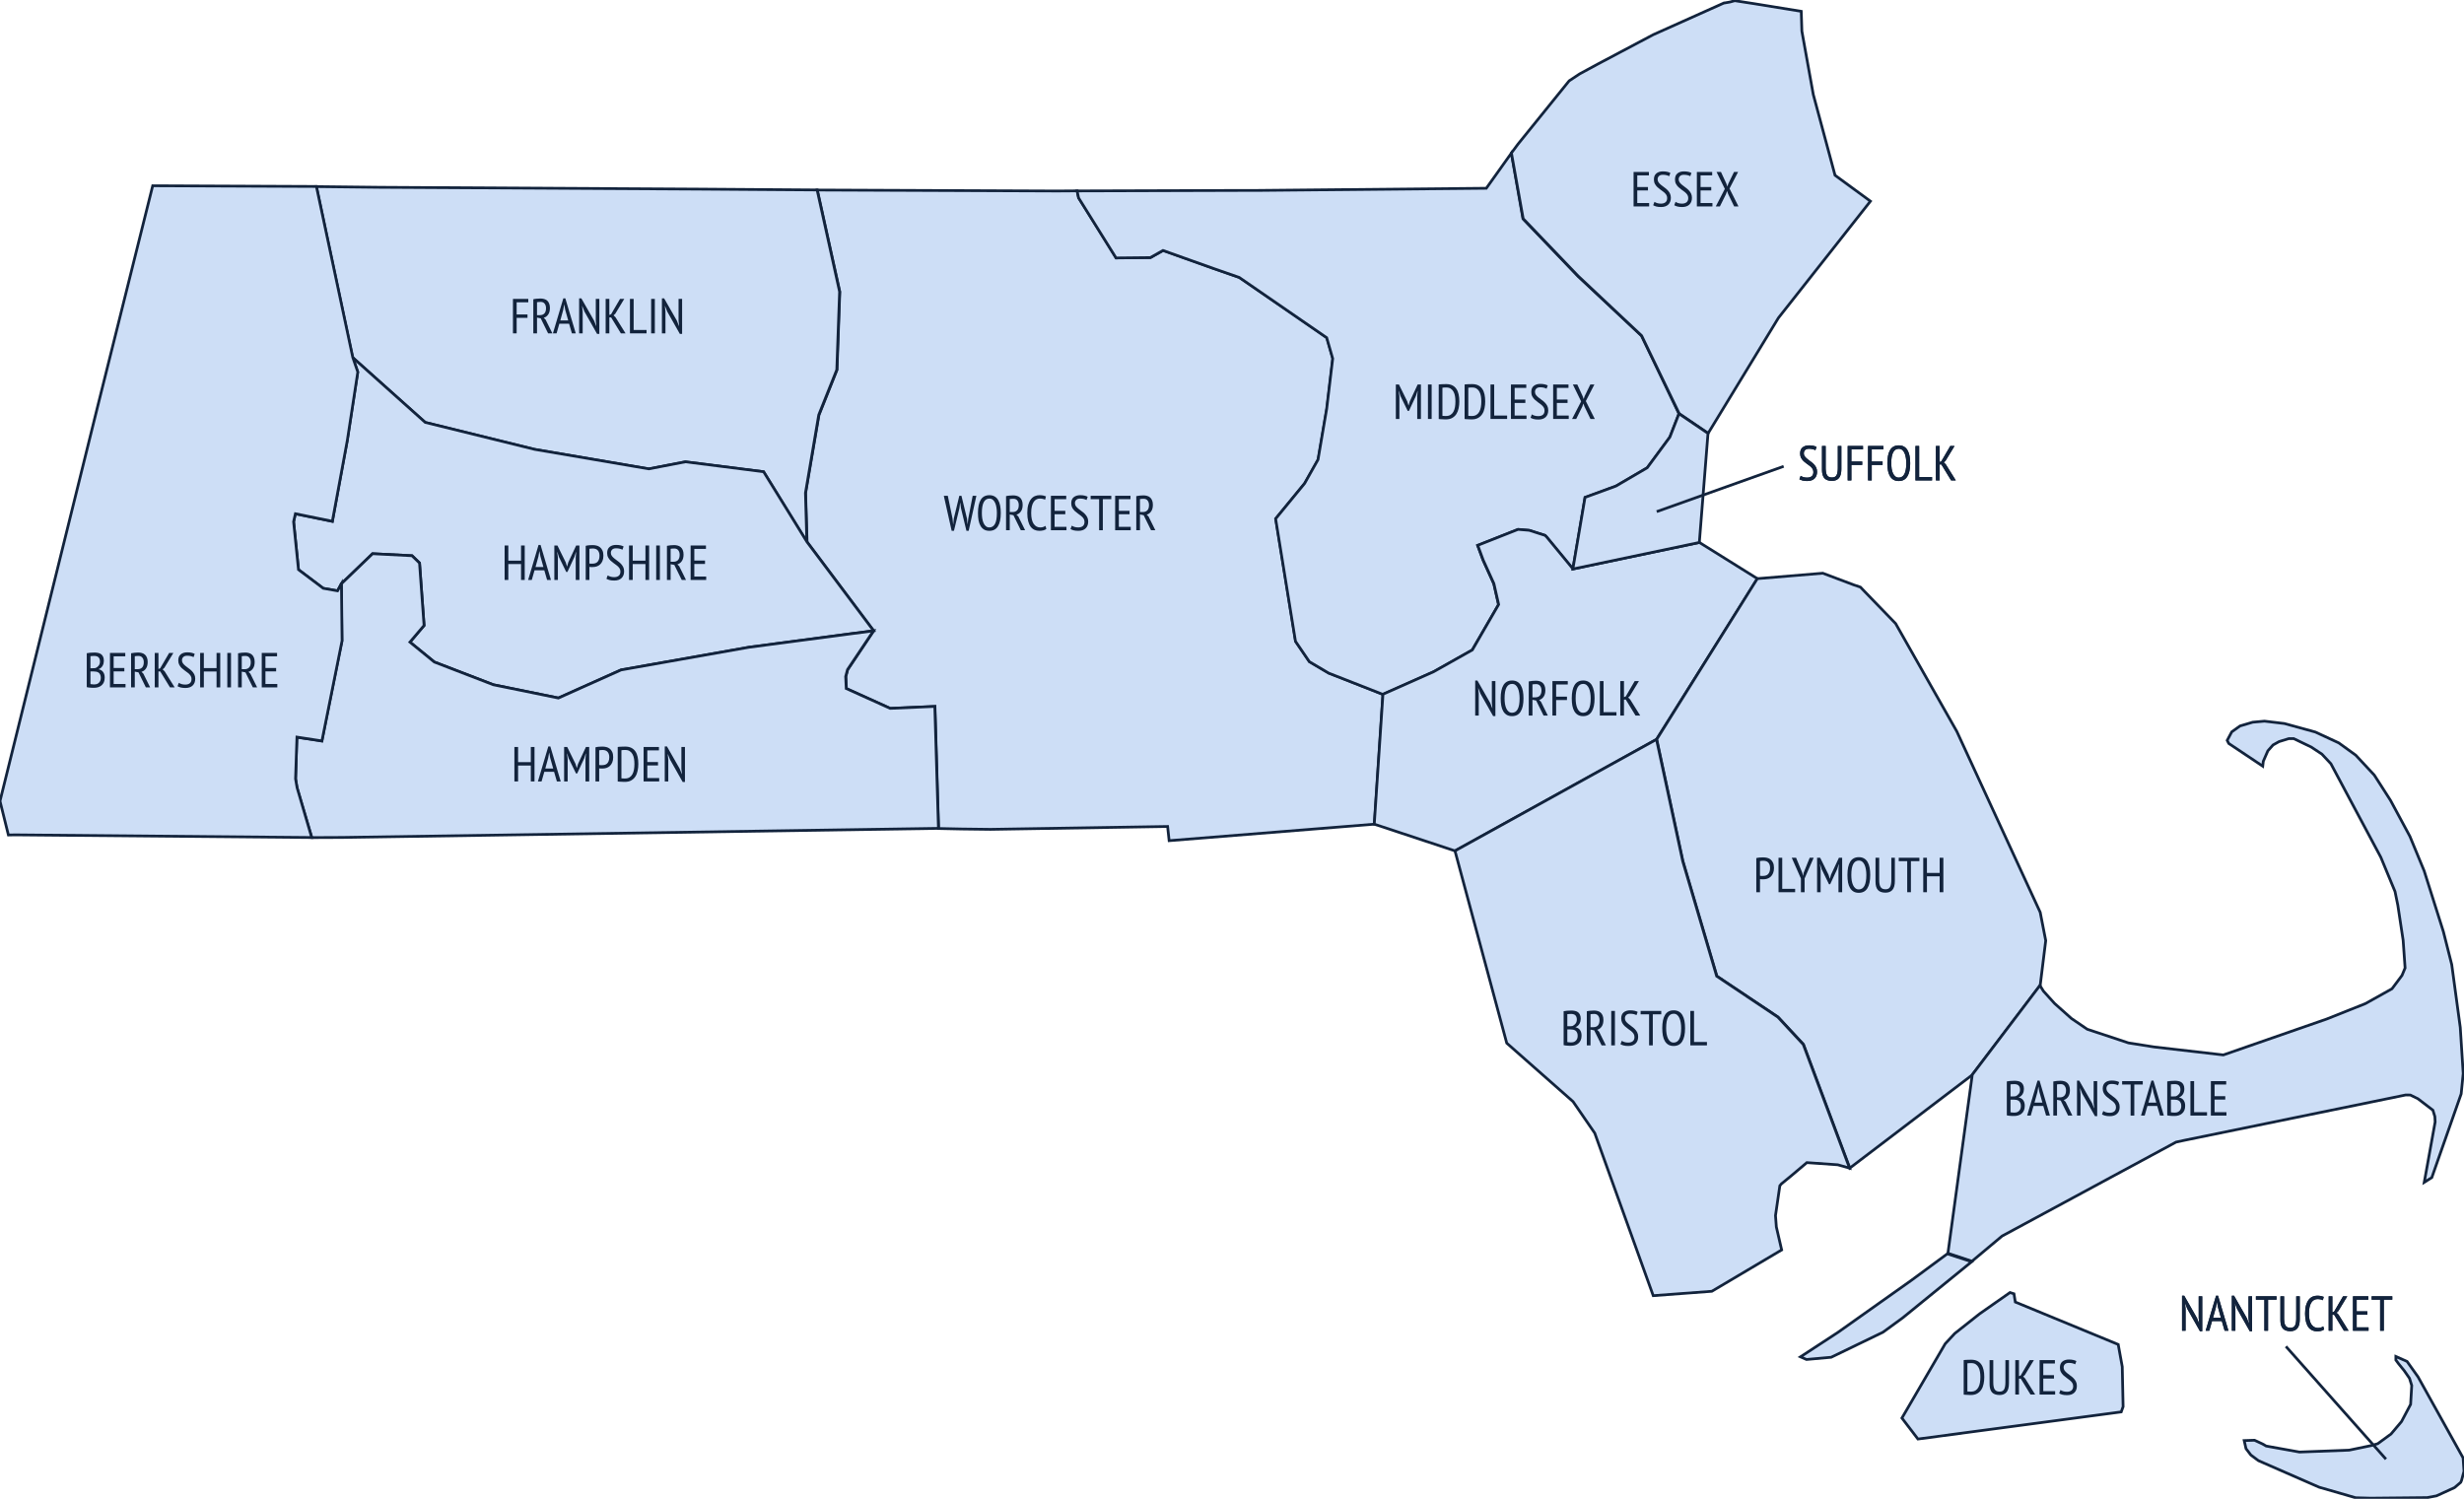<svg width="480" height="292" viewBox="0 0 480 292" fill="none" xmlns="http://www.w3.org/2000/svg">
<g clip-path="url(#clip0_184_81536)">
<g clip-path="url(#clip1_184_81536)">
<path d="M209.849 37.183L210.135 38.531L217.44 50.24L224.13 50.172L226.584 48.783L236.506 52.323L241.439 54.039L258.487 65.775L259.659 69.846L258.487 79.622L256.797 89.535L254.166 94.178L248.525 101.054L252.396 124.933L255.095 128.896L258.869 131.128L269.416 135.268L267.738 160.564L227.755 163.778L227.455 161.013L192.951 161.572L187.31 161.503L182.84 161.408L182.131 137.636L173.437 138.018L164.892 134.15L164.77 131.809L165.124 130.474L170.194 122.904L157.22 105.586L156.934 96.042L159.537 80.847L163.052 72.052L163.598 56.843L159.21 37.02L205.952 37.211L209.849 37.183Z" fill="#CDDEF6"/>
<path d="M205.951 36.944L210.064 36.915L210.386 38.428L217.586 49.972L224.059 49.906L226.452 48.551L226.559 48.491L226.673 48.532L236.596 52.072L241.527 53.787L241.561 53.799L241.59 53.82L258.717 65.61L258.744 65.701L259.915 69.772L259.93 69.824L259.924 69.877L258.752 79.654L258.751 79.66L258.75 79.667L257.06 89.58L257.052 89.626L257.029 89.667L254.398 94.309L254.387 94.329L254.372 94.347L248.808 101.13L252.649 124.832L255.282 128.698L258.987 130.888L269.695 135.092L269.683 135.286L267.989 160.811L267.76 160.83L227.518 164.064L227.215 161.284L192.956 161.839H192.948L187.307 161.769H187.304L182.581 161.669L181.873 137.913L173.449 138.284L173.385 138.287L173.327 138.26L164.783 134.393L164.635 134.326L164.504 131.822L164.502 131.781L164.513 131.74L164.867 130.405L164.878 130.363L164.903 130.326L169.867 122.912L157.007 105.745L156.957 105.678L156.954 105.594L156.668 96.05L156.667 96.023L156.671 95.997L159.274 80.802L159.279 80.774L162.788 71.996L163.329 56.867L158.877 36.752L205.951 36.944ZM163.858 56.786L163.865 56.819L163.864 56.853L163.319 72.061L163.318 72.108L163.3 72.151L159.795 80.92L157.201 96.06L157.485 105.493L170.521 122.896L170.415 123.052L165.37 130.585L165.039 131.837L165.15 133.974L173.489 137.749L182.12 137.369L182.39 137.358L182.398 137.628L183.099 161.147L187.315 161.236L192.95 161.305L227.694 160.743L227.72 160.985L227.992 163.491L267.487 160.317L269.137 135.445L258.772 131.376L258.752 131.368L258.733 131.357L254.908 129.095L254.874 129.046L252.175 125.083L252.143 125.034L252.133 124.976L248.243 100.978L248.319 100.885L253.946 94.026L256.542 89.444L258.224 79.577L259.387 69.867L258.257 65.94L241.318 54.279L236.418 52.575L236.416 52.574L226.609 49.075L224.262 50.404L224.202 50.437L224.133 50.438L217.293 50.508L209.884 38.632L209.874 38.586L209.633 37.451L205.953 37.477H205.951L159.542 37.288L163.858 56.786Z" fill="#12233C"/>
<path d="M221.353 96.654C221.564 96.603 221.795 96.567 222.044 96.548C222.3 96.523 222.534 96.51 222.745 96.51C222.995 96.51 223.231 96.542 223.455 96.606C223.679 96.663 223.875 96.766 224.041 96.913C224.207 97.053 224.339 97.242 224.435 97.478C224.537 97.709 224.588 98 224.588 98.351C224.588 98.882 224.476 99.307 224.252 99.627C224.035 99.947 223.743 100.161 223.379 100.27L223.743 100.624L225.068 103.3H224.233L222.793 100.375L222.073 100.231V103.3H221.353V96.654ZM222.073 99.752H222.649C223.014 99.752 223.302 99.64 223.513 99.416C223.724 99.192 223.83 98.85 223.83 98.39C223.83 98.038 223.74 97.747 223.561 97.517C223.388 97.287 223.129 97.172 222.783 97.172C222.655 97.172 222.521 97.178 222.38 97.191C222.246 97.197 222.143 97.21 222.073 97.229V99.752Z" fill="#12233C"/>
<path d="M217.237 96.586H220.223V97.248H217.957V99.521H220.041V100.183H217.957V102.638H220.271V103.3H217.237V96.586Z" fill="#12233C"/>
<path d="M216.486 97.248H214.835V103.3H214.115V97.248H212.463V96.586H216.486V97.248Z" fill="#12233C"/>
<path d="M208.789 102.408C208.911 102.491 209.08 102.571 209.298 102.648C209.522 102.718 209.775 102.753 210.056 102.753C210.415 102.753 210.706 102.667 210.93 102.494C211.154 102.315 211.266 102.037 211.266 101.66C211.266 101.411 211.202 101.193 211.074 101.008C210.946 100.822 210.786 100.653 210.594 100.5C210.402 100.34 210.194 100.186 209.97 100.039C209.752 99.886 209.548 99.719 209.356 99.54C209.164 99.355 209.004 99.144 208.876 98.907C208.748 98.671 208.684 98.386 208.684 98.054C208.684 97.517 208.844 97.12 209.164 96.864C209.49 96.602 209.912 96.471 210.431 96.471C210.751 96.471 211.036 96.5 211.285 96.558C211.535 96.615 211.736 96.689 211.89 96.778L211.66 97.411C211.544 97.341 211.378 97.277 211.16 97.219C210.949 97.162 210.703 97.133 210.421 97.133C210.076 97.133 209.82 97.219 209.653 97.392C209.487 97.558 209.404 97.769 209.404 98.025C209.404 98.249 209.468 98.447 209.596 98.62C209.724 98.792 209.884 98.955 210.076 99.109C210.268 99.262 210.472 99.419 210.69 99.579C210.914 99.732 211.122 99.905 211.314 100.097C211.506 100.289 211.666 100.506 211.794 100.749C211.922 100.992 211.986 101.28 211.986 101.612C211.986 102.175 211.82 102.616 211.487 102.936C211.154 103.255 210.684 103.415 210.076 103.415C209.692 103.415 209.375 103.38 209.125 103.31C208.882 103.239 208.687 103.159 208.54 103.07L208.789 102.408Z" fill="#12233C"/>
<path d="M204.722 96.586H207.707V97.248H205.442V99.521H207.525V100.183H205.442V102.638H207.755V103.3H204.722V96.586Z" fill="#12233C"/>
<path d="M203.838 103.041C203.678 103.175 203.477 103.271 203.233 103.329C202.99 103.386 202.734 103.415 202.465 103.415C202.126 103.415 201.813 103.351 201.525 103.223C201.237 103.096 200.987 102.894 200.776 102.619C200.571 102.338 200.411 101.977 200.296 101.535C200.181 101.094 200.123 100.563 200.123 99.943C200.123 99.304 200.187 98.763 200.315 98.322C200.449 97.881 200.625 97.523 200.843 97.248C201.061 96.973 201.31 96.775 201.592 96.653C201.88 96.532 202.174 96.471 202.475 96.471C202.782 96.471 203.035 96.494 203.233 96.538C203.438 96.583 203.614 96.637 203.761 96.701L203.589 97.354C203.461 97.283 203.31 97.229 203.137 97.191C202.965 97.152 202.766 97.133 202.542 97.133C202.318 97.133 202.107 97.184 201.909 97.286C201.71 97.382 201.534 97.542 201.381 97.766C201.227 97.983 201.105 98.271 201.016 98.629C200.926 98.987 200.881 99.425 200.881 99.943C200.881 100.877 201.041 101.58 201.361 102.053C201.681 102.52 202.107 102.753 202.638 102.753C202.856 102.753 203.051 102.725 203.224 102.667C203.397 102.603 203.544 102.53 203.665 102.447L203.838 103.041Z" fill="#12233C"/>
<path d="M195.984 96.654C196.196 96.603 196.426 96.567 196.676 96.548C196.932 96.523 197.165 96.51 197.376 96.51C197.626 96.51 197.863 96.542 198.087 96.606C198.311 96.663 198.506 96.766 198.672 96.913C198.839 97.053 198.97 97.242 199.066 97.478C199.168 97.709 199.22 98 199.22 98.351C199.22 98.882 199.108 99.307 198.884 99.627C198.666 99.947 198.375 100.161 198.01 100.27L198.375 100.624L199.7 103.3H198.864L197.424 100.375L196.704 100.231V103.3H195.984V96.654ZM196.704 99.752H197.28C197.645 99.752 197.933 99.64 198.144 99.416C198.356 99.192 198.461 98.85 198.461 98.39C198.461 98.038 198.372 97.747 198.192 97.517C198.02 97.287 197.76 97.172 197.415 97.172C197.287 97.172 197.152 97.178 197.012 97.191C196.877 97.197 196.775 97.21 196.704 97.229V99.752Z" fill="#12233C"/>
<path d="M190.514 99.943C190.514 98.805 190.696 97.942 191.061 97.354C191.426 96.765 191.982 96.471 192.731 96.471C193.134 96.471 193.477 96.554 193.758 96.721C194.04 96.88 194.267 97.111 194.44 97.411C194.619 97.712 194.75 98.076 194.834 98.504C194.917 98.933 194.958 99.412 194.958 99.943C194.958 101.081 194.773 101.945 194.402 102.533C194.037 103.121 193.48 103.415 192.731 103.415C192.334 103.415 191.995 103.335 191.714 103.175C191.432 103.009 191.202 102.776 191.022 102.475C190.843 102.175 190.712 101.81 190.629 101.382C190.552 100.953 190.514 100.474 190.514 99.943ZM191.272 99.943C191.272 100.32 191.298 100.679 191.349 101.017C191.406 101.356 191.493 101.654 191.608 101.909C191.723 102.165 191.874 102.37 192.059 102.523C192.245 102.677 192.469 102.753 192.731 102.753C193.211 102.753 193.576 102.523 193.826 102.063C194.075 101.603 194.2 100.896 194.2 99.943C194.2 99.572 194.171 99.218 194.114 98.879C194.062 98.54 193.979 98.242 193.864 97.987C193.749 97.724 193.598 97.517 193.413 97.363C193.227 97.21 193 97.133 192.731 97.133C192.258 97.133 191.896 97.363 191.646 97.824C191.397 98.284 191.272 98.99 191.272 99.943Z" fill="#12233C"/>
<path d="M185.558 101.027L185.673 102.149H185.692L185.807 101.008L186.882 96.586H187.295L188.37 101.018L188.486 102.149H188.495L188.63 101.008L189.484 96.586H190.204L188.706 103.406H188.265L187.199 98.984L187.065 97.958H187.036L186.902 98.994L185.836 103.406H185.385L183.858 96.586H184.636L185.558 101.027Z" fill="#12233C"/>
<path d="M294.421 29.831L296.684 42.629L307.381 53.793L319.781 65.42L327.072 80.615L325.303 85.162L320.899 91.139L314.807 94.706L308.784 96.912L306.415 110.867L301.291 104.644L300.979 104.318L297.885 103.337L295.704 103.16L287.853 106.265L288.915 109.14L291 113.727L291.927 117.799L286.803 126.646L279.253 130.895L269.388 135.279L258.842 131.14L255.067 128.908L252.368 124.945L248.496 101.065L254.139 94.189L256.755 89.546L258.444 79.634L259.616 69.859L258.444 65.787L241.411 54.051L236.477 52.335L226.556 48.796L224.09 50.184L217.412 50.252L210.108 38.543L209.822 37.195L242.419 37.1H244.435H245.005L289.54 36.678L294.421 29.831Z" fill="#CDDEF6"/>
<path d="M296.932 42.502L307.567 53.602L319.964 65.226L320 65.26L320.022 65.305L327.363 80.603L327.321 80.711L325.552 85.258L325.539 85.291L325.518 85.32L321.114 91.297L321.081 91.341L321.034 91.369L314.942 94.936L314.922 94.948L314.899 94.956L309.021 97.108L306.581 111.487L301.091 104.82L300.833 104.551L297.833 103.6L295.744 103.43L288.193 106.416L289.164 109.042L291.243 113.617L291.255 113.642L291.26 113.668L292.187 117.74L292.21 117.842L292.158 117.932L286.997 126.842L286.934 126.878L279.384 131.127L279.373 131.133L279.361 131.139L269.394 135.568L269.29 135.527L258.745 131.388L258.724 131.38L258.706 131.369L254.88 129.107L252.114 125.046L252.105 124.987L248.214 100.988L253.918 94.037L256.499 89.456L258.181 79.589L259.344 69.879L258.214 65.952L241.289 54.291L236.39 52.587L236.387 52.586L226.581 49.087L224.22 50.416L224.161 50.449L224.092 50.45L217.265 50.52L209.882 38.683L209.857 38.644L209.847 38.598L209.493 36.93L242.418 36.833H245.003L289.402 36.412L294.573 29.158L296.932 42.502ZM289.757 36.832L289.679 36.943L289.543 36.944L245.008 37.366H242.419L210.151 37.461L210.359 38.442L217.559 49.984L224.018 49.918L226.425 48.563L226.531 48.504L226.646 48.545L236.567 52.084L241.498 53.799L241.532 53.811L241.562 53.831L258.596 65.568L258.674 65.622L258.7 65.713L259.872 69.785L259.887 69.837L259.881 69.89L258.709 79.666L258.708 79.672L258.707 79.679L257.018 89.591L257.01 89.636L254.371 94.32L254.36 94.34L254.345 94.358L248.779 101.14L252.621 124.843L255.254 128.708L258.962 130.901L269.381 134.99L279.135 130.656L286.608 126.45L291.643 117.756L290.746 113.813L288.672 109.25L288.668 109.241L288.665 109.232L287.512 106.113L295.664 102.89L295.725 102.895L297.907 103.072L297.937 103.074L297.966 103.083L301.059 104.064L301.124 104.085L301.171 104.133L301.484 104.46L301.497 104.475L306.25 110.247L308.521 96.867L308.547 96.715L314.693 94.464L320.716 90.938L325.067 85.033L326.782 80.625L319.562 65.58L307.198 53.988L307.188 53.977L296.491 42.813L296.435 42.755L294.269 30.502L289.757 36.832Z" fill="#12233C"/>
<path d="M308.013 78.205L306.401 74.906H307.265L308.311 77.179L308.503 77.745L308.695 77.179L309.799 74.906H310.596L308.925 78.138L310.673 81.62H309.828L308.666 79.212L308.445 78.618L308.244 79.212L307.053 81.62H306.247L308.013 78.205Z" fill="#12233C"/>
<path d="M302.563 74.906H305.549V75.568H303.283V77.841H305.367V78.502H303.283V80.958H305.597V81.62H302.563V74.906Z" fill="#12233C"/>
<path d="M298.409 80.728C298.531 80.811 298.7 80.891 298.918 80.967C299.142 81.038 299.395 81.073 299.676 81.073C300.035 81.073 300.326 80.987 300.55 80.814C300.774 80.635 300.886 80.357 300.886 79.979C300.886 79.73 300.822 79.513 300.694 79.327C300.566 79.142 300.406 78.972 300.214 78.819C300.022 78.659 299.814 78.505 299.59 78.359C299.372 78.205 299.168 78.039 298.976 77.86C298.784 77.674 298.624 77.463 298.496 77.227C298.368 76.99 298.304 76.706 298.304 76.373C298.304 75.836 298.464 75.439 298.784 75.184C299.11 74.922 299.532 74.79 300.051 74.79C300.371 74.79 300.656 74.819 300.905 74.877C301.155 74.934 301.356 75.008 301.51 75.097L301.28 75.731C301.164 75.66 300.998 75.596 300.78 75.539C300.569 75.481 300.323 75.452 300.041 75.452C299.696 75.452 299.44 75.539 299.273 75.711C299.107 75.877 299.024 76.088 299.024 76.344C299.024 76.568 299.088 76.766 299.216 76.939C299.344 77.112 299.504 77.275 299.696 77.428C299.888 77.582 300.092 77.738 300.31 77.898C300.534 78.052 300.742 78.224 300.934 78.416C301.126 78.608 301.286 78.825 301.414 79.068C301.542 79.311 301.606 79.599 301.606 79.931C301.606 80.494 301.44 80.935 301.107 81.255C300.774 81.575 300.304 81.735 299.696 81.735C299.312 81.735 298.995 81.699 298.745 81.629C298.502 81.559 298.307 81.479 298.16 81.389L298.409 80.728Z" fill="#12233C"/>
<path d="M294.341 74.906H297.327V75.568H295.061V77.841H297.145V78.502H295.061V80.958H297.375V81.62H294.341V74.906Z" fill="#12233C"/>
<path d="M293.592 81.62H290.357V74.906H291.077V80.958H293.592V81.62Z" fill="#12233C"/>
<path d="M285.313 74.906C285.416 74.887 285.528 74.874 285.649 74.868C285.777 74.855 285.905 74.848 286.033 74.848C286.161 74.842 286.286 74.839 286.408 74.839C286.536 74.832 286.654 74.829 286.763 74.829C287.23 74.829 287.627 74.909 287.953 75.069C288.28 75.229 288.545 75.459 288.75 75.76C288.955 76.054 289.102 76.409 289.192 76.824C289.281 77.24 289.326 77.703 289.326 78.215C289.326 78.675 289.281 79.116 289.192 79.538C289.109 79.96 288.965 80.331 288.76 80.651C288.555 80.971 288.283 81.227 287.944 81.418C287.611 81.61 287.192 81.706 286.686 81.706C286.603 81.706 286.497 81.703 286.369 81.696C286.241 81.696 286.107 81.69 285.966 81.677C285.832 81.671 285.704 81.665 285.582 81.658C285.467 81.652 285.377 81.642 285.313 81.629V74.906ZM286.801 75.491C286.737 75.491 286.667 75.491 286.59 75.491C286.52 75.491 286.449 75.494 286.379 75.501C286.309 75.507 286.241 75.513 286.177 75.52C286.12 75.526 286.072 75.532 286.033 75.539V81.006C286.059 81.012 286.104 81.019 286.168 81.025C286.238 81.025 286.309 81.028 286.379 81.035C286.456 81.035 286.526 81.038 286.59 81.044C286.661 81.044 286.712 81.044 286.744 81.044C287.096 81.044 287.39 80.968 287.627 80.814C287.864 80.661 288.049 80.456 288.184 80.2C288.325 79.938 288.424 79.638 288.481 79.299C288.539 78.953 288.568 78.589 288.568 78.205C288.568 77.866 288.542 77.534 288.491 77.208C288.44 76.882 288.347 76.594 288.213 76.344C288.085 76.089 287.905 75.884 287.675 75.731C287.451 75.571 287.16 75.491 286.801 75.491Z" fill="#12233C"/>
<path d="M280.27 74.906C280.372 74.887 280.484 74.874 280.606 74.868C280.734 74.855 280.862 74.848 280.99 74.848C281.118 74.842 281.242 74.839 281.364 74.839C281.492 74.832 281.61 74.829 281.719 74.829C282.186 74.829 282.583 74.909 282.91 75.069C283.236 75.229 283.502 75.459 283.706 75.76C283.911 76.054 284.058 76.409 284.148 76.824C284.238 77.24 284.282 77.703 284.282 78.215C284.282 78.675 284.238 79.116 284.148 79.538C284.065 79.96 283.921 80.331 283.716 80.651C283.511 80.971 283.239 81.227 282.9 81.418C282.567 81.61 282.148 81.706 281.642 81.706C281.559 81.706 281.454 81.703 281.326 81.696C281.198 81.696 281.063 81.69 280.922 81.677C280.788 81.671 280.66 81.665 280.538 81.658C280.423 81.652 280.334 81.642 280.27 81.629V74.906ZM281.758 75.491C281.694 75.491 281.623 75.491 281.546 75.491C281.476 75.491 281.406 75.494 281.335 75.501C281.265 75.507 281.198 75.513 281.134 75.52C281.076 75.526 281.028 75.532 280.99 75.539V81.006C281.015 81.012 281.06 81.019 281.124 81.025C281.194 81.025 281.265 81.028 281.335 81.035C281.412 81.035 281.482 81.038 281.546 81.044C281.617 81.044 281.668 81.044 281.7 81.044C282.052 81.044 282.346 80.968 282.583 80.814C282.82 80.661 283.006 80.456 283.14 80.2C283.281 79.938 283.38 79.638 283.438 79.299C283.495 78.953 283.524 78.589 283.524 78.205C283.524 77.866 283.498 77.534 283.447 77.208C283.396 76.882 283.303 76.594 283.169 76.344C283.041 76.089 282.862 75.884 282.631 75.731C282.407 75.571 282.116 75.491 281.758 75.491Z" fill="#12233C"/>
<path d="M278.173 74.906H278.893V81.62H278.173V74.906Z" fill="#12233C"/>
<path d="M276.083 77.208L276.169 76.191H276.131L275.824 77.141L274.47 80.056H274.23L272.809 77.141L272.512 76.191H272.473L272.608 77.208V81.62H271.917V74.906H272.521L274.144 78.205L274.384 78.992H274.403L274.633 78.196L276.169 74.906H276.803V81.62H276.083V77.208Z" fill="#12233C"/>
<path d="M350.893 2.206L351.015 6.073L353.237 18.408L357.473 34.147L364.37 39.198L346.436 61.948L332.754 84.413L327.126 80.587L319.795 65.392L307.421 53.766L296.724 42.601L294.434 29.803L295.672 28.128L305.675 15.752L307.733 14.39L311.276 12.47L322.069 6.752L335.861 0.571L335.915 0.584L337.006 0.394L337.947 0.135L341.735 0.721L350.893 2.206Z" fill="#CDDEF6"/>
<path d="M337.987 -0.128L341.776 0.458L341.778 0.458L350.936 1.944L351.152 1.979L351.281 6.046L353.497 18.347L357.706 33.987L364.528 38.983L364.75 39.146L346.654 62.101L332.836 84.791L326.918 80.767L326.886 80.703L319.576 65.552L307.239 53.96L307.229 53.95L296.476 42.727L296.462 42.648L294.151 29.737L295.458 27.97L295.461 27.966L295.464 27.961L305.493 15.553L305.527 15.53L307.586 14.168L307.596 14.162L307.606 14.156L311.149 12.236L311.151 12.235L321.944 6.517L321.952 6.513L321.96 6.509L335.752 0.327L335.835 0.29L335.924 0.312L336.948 0.133L337.876 -0.122L337.931 -0.137L337.987 -0.128ZM337.076 0.651L337.064 0.654L337.052 0.656L335.961 0.847L335.906 0.856L335.887 0.851L322.184 6.993L311.403 12.704L311.403 12.705L307.87 14.619L305.857 15.951L295.886 28.286L295.887 28.287L294.716 29.869L296.972 42.475L307.608 53.576L320.013 65.232L320.035 65.276L327.335 80.407L332.672 84.035L346.209 61.81L346.217 61.796L346.227 61.783L363.99 39.25L357.315 34.362L357.24 34.307L357.215 34.216L352.98 18.477L352.977 18.467L352.975 18.456L350.753 6.121L350.75 6.101L350.749 6.082L350.633 2.434L341.693 0.984L337.962 0.407L337.076 0.651Z" fill="#12233C"/>
<path d="M336.007 36.802L334.394 33.503H335.258L336.305 35.776L336.497 36.342L336.689 35.776L337.793 33.503H338.59L336.919 36.735L338.666 40.217H337.822L336.66 37.809L336.439 37.215L336.238 37.809L335.047 40.217H334.241L336.007 36.802Z" fill="#12233C"/>
<path d="M330.557 33.503H333.543V34.165H331.277V36.438H333.36V37.1H331.277V39.555H333.591V40.217H330.557V33.503Z" fill="#12233C"/>
<path d="M326.403 39.325C326.525 39.408 326.694 39.488 326.912 39.565C327.136 39.635 327.389 39.67 327.67 39.67C328.029 39.67 328.32 39.584 328.544 39.411C328.768 39.232 328.88 38.954 328.88 38.577C328.88 38.327 328.816 38.11 328.688 37.924C328.56 37.739 328.4 37.569 328.208 37.416C328.016 37.256 327.808 37.103 327.584 36.956C327.366 36.802 327.161 36.636 326.969 36.457C326.777 36.272 326.617 36.06 326.489 35.824C326.361 35.587 326.297 35.303 326.297 34.97C326.297 34.433 326.457 34.037 326.777 33.781C327.104 33.519 327.526 33.388 328.045 33.388C328.365 33.388 328.649 33.416 328.899 33.474C329.149 33.532 329.35 33.605 329.504 33.695L329.273 34.328C329.158 34.257 328.992 34.193 328.774 34.136C328.563 34.078 328.317 34.05 328.035 34.05C327.689 34.05 327.433 34.136 327.267 34.309C327.101 34.475 327.017 34.686 327.017 34.941C327.017 35.165 327.081 35.364 327.209 35.536C327.337 35.709 327.497 35.872 327.689 36.025C327.881 36.179 328.086 36.335 328.304 36.495C328.528 36.649 328.736 36.821 328.928 37.013C329.12 37.205 329.28 37.422 329.408 37.665C329.536 37.908 329.6 38.196 329.6 38.529C329.6 39.091 329.433 39.532 329.101 39.852C328.768 40.172 328.297 40.332 327.689 40.332C327.305 40.332 326.989 40.297 326.739 40.226C326.496 40.156 326.301 40.076 326.153 39.986L326.403 39.325Z" fill="#12233C"/>
<path d="M322.296 39.325C322.418 39.408 322.588 39.488 322.805 39.565C323.029 39.635 323.282 39.67 323.564 39.67C323.922 39.67 324.213 39.584 324.437 39.411C324.661 39.232 324.773 38.954 324.773 38.577C324.773 38.327 324.709 38.11 324.581 37.924C324.453 37.739 324.293 37.569 324.101 37.416C323.909 37.256 323.701 37.103 323.477 36.956C323.26 36.802 323.055 36.636 322.863 36.457C322.671 36.272 322.511 36.06 322.383 35.824C322.255 35.587 322.191 35.303 322.191 34.97C322.191 34.433 322.351 34.037 322.671 33.781C322.997 33.519 323.42 33.388 323.938 33.388C324.258 33.388 324.543 33.416 324.792 33.474C325.042 33.532 325.244 33.605 325.397 33.695L325.167 34.328C325.052 34.257 324.885 34.193 324.668 34.136C324.456 34.078 324.21 34.05 323.928 34.05C323.583 34.05 323.327 34.136 323.16 34.309C322.994 34.475 322.911 34.686 322.911 34.941C322.911 35.165 322.975 35.364 323.103 35.536C323.231 35.709 323.391 35.872 323.583 36.025C323.775 36.179 323.98 36.335 324.197 36.495C324.421 36.649 324.629 36.821 324.821 37.013C325.013 37.205 325.173 37.422 325.301 37.665C325.429 37.908 325.493 38.196 325.493 38.529C325.493 39.091 325.327 39.532 324.994 39.852C324.661 40.172 324.191 40.332 323.583 40.332C323.199 40.332 322.882 40.297 322.632 40.226C322.389 40.156 322.194 40.076 322.047 39.986L322.296 39.325Z" fill="#12233C"/>
<path d="M318.229 33.503H321.215V34.165H318.949V36.438H321.032V37.1H318.949V39.555H321.263V40.217H318.229V33.503Z" fill="#12233C"/>
<path d="M331.053 105.68L342.351 112.732L322.698 144.047L283.44 165.763L267.714 160.561L269.404 135.251L279.27 130.867L286.819 126.619L291.942 117.77L291.017 113.698L288.932 109.11L287.87 106.237L295.733 103.133L297.9 103.31L300.995 104.303L301.307 104.617L306.43 110.839L331.053 105.68Z" fill="#CDDEF6"/>
<path d="M295.755 102.868L297.922 103.044L297.952 103.047L297.981 103.056L301.076 104.05L301.138 104.07L301.184 104.115L301.496 104.429L301.505 104.438L301.513 104.448L306.533 110.545L330.998 105.42L331.103 105.397L331.194 105.455L342.719 112.648L342.577 112.873L322.924 144.189L322.887 144.247L322.827 144.281L283.569 165.996L283.467 166.053L283.356 166.016L267.63 160.815L267.434 160.75L269.138 135.234L269.149 135.073L269.296 135.008L279.151 130.628L286.625 126.422L291.658 117.726L290.763 113.784L288.689 109.22L288.685 109.211L288.682 109.202L287.619 106.329L287.529 106.085L295.635 102.885L295.693 102.862L295.755 102.868ZM288.21 106.389L289.178 109.008L291.26 113.587L291.271 113.612L291.277 113.639L292.202 117.711L292.225 117.813L292.172 117.903L287.014 126.815L286.95 126.851L279.4 131.099L279.389 131.105L279.378 131.11L269.659 135.429L267.993 160.373L283.413 165.473L322.508 143.848L341.983 112.817L331.002 105.963L306.484 111.1L306.326 111.133L301.108 104.794L300.851 104.537L297.848 103.573L295.773 103.403L288.21 106.389Z" fill="#12233C"/>
<path d="M316.707 136.295H316.361V139.402H315.641V132.688H316.361V135.815L316.697 135.681L318.444 132.688H319.27L317.513 135.585L317.177 135.892L317.571 136.276L319.52 139.402H318.608L316.707 136.295Z" fill="#12233C"/>
<path d="M314.892 139.402H311.657V132.688H312.377V138.741H314.892V139.402Z" fill="#12233C"/>
<path d="M306.187 136.045C306.187 134.907 306.369 134.044 306.734 133.456C307.099 132.867 307.655 132.573 308.404 132.573C308.807 132.573 309.15 132.656 309.431 132.823C309.713 132.982 309.94 133.213 310.113 133.513C310.292 133.814 310.423 134.178 310.507 134.607C310.59 135.035 310.631 135.515 310.631 136.045C310.631 137.183 310.446 138.047 310.075 138.635C309.71 139.223 309.153 139.517 308.404 139.517C308.007 139.517 307.668 139.437 307.387 139.278C307.105 139.111 306.875 138.878 306.695 138.577C306.516 138.277 306.385 137.912 306.302 137.484C306.225 137.056 306.187 136.576 306.187 136.045ZM306.945 136.045C306.945 136.423 306.971 136.781 307.022 137.119C307.079 137.458 307.166 137.756 307.281 138.011C307.396 138.267 307.547 138.472 307.732 138.625C307.918 138.779 308.142 138.856 308.404 138.856C308.884 138.856 309.249 138.625 309.499 138.165C309.748 137.705 309.873 136.998 309.873 136.045C309.873 135.674 309.844 135.32 309.787 134.981C309.735 134.642 309.652 134.344 309.537 134.089C309.422 133.826 309.271 133.619 309.086 133.465C308.9 133.312 308.673 133.235 308.404 133.235C307.931 133.235 307.569 133.465 307.319 133.926C307.07 134.386 306.945 135.093 306.945 136.045Z" fill="#12233C"/>
<path d="M302.422 132.688H305.408V133.35H303.142V135.719H305.254V136.381H303.142V139.402H302.422V132.688Z" fill="#12233C"/>
<path d="M297.81 132.756C298.021 132.705 298.252 132.669 298.501 132.65C298.757 132.625 298.991 132.612 299.202 132.612C299.452 132.612 299.688 132.644 299.912 132.708C300.136 132.765 300.332 132.868 300.498 133.015C300.664 133.155 300.796 133.344 300.892 133.581C300.994 133.811 301.045 134.102 301.045 134.453C301.045 134.984 300.933 135.409 300.709 135.729C300.492 136.049 300.2 136.263 299.836 136.372L300.2 136.726L301.525 139.402H300.69L299.25 136.477L298.53 136.333V139.402H297.81V132.756ZM298.53 135.854H299.106C299.471 135.854 299.759 135.742 299.97 135.518C300.181 135.294 300.287 134.952 300.287 134.492C300.287 134.14 300.197 133.849 300.018 133.619C299.845 133.389 299.586 133.274 299.24 133.274C299.112 133.274 298.978 133.28 298.837 133.293C298.703 133.299 298.6 133.312 298.53 133.331V135.854Z" fill="#12233C"/>
<path d="M292.339 136.045C292.339 134.907 292.522 134.044 292.887 133.456C293.251 132.867 293.808 132.573 294.557 132.573C294.96 132.573 295.303 132.656 295.584 132.823C295.866 132.982 296.093 133.213 296.266 133.513C296.445 133.814 296.576 134.178 296.659 134.607C296.743 135.035 296.784 135.515 296.784 136.045C296.784 137.183 296.599 138.047 296.227 138.635C295.863 139.223 295.306 139.517 294.557 139.517C294.16 139.517 293.821 139.437 293.539 139.278C293.258 139.111 293.027 138.878 292.848 138.577C292.669 138.277 292.538 137.912 292.455 137.484C292.378 137.056 292.339 136.576 292.339 136.045ZM293.098 136.045C293.098 136.423 293.123 136.781 293.175 137.119C293.232 137.458 293.319 137.756 293.434 138.011C293.549 138.267 293.699 138.472 293.885 138.625C294.071 138.779 294.295 138.856 294.557 138.856C295.037 138.856 295.402 138.625 295.651 138.165C295.901 137.705 296.026 136.998 296.026 136.045C296.026 135.674 295.997 135.32 295.939 134.981C295.888 134.642 295.805 134.344 295.69 134.089C295.575 133.826 295.424 133.619 295.239 133.465C295.053 133.312 294.826 133.235 294.557 133.235C294.083 133.235 293.722 133.465 293.472 133.926C293.223 134.386 293.098 135.093 293.098 136.045Z" fill="#12233C"/>
<path d="M288.403 135.144L287.99 134.089H287.961L288.067 135.144V139.402H287.375V132.583H287.807L290.294 136.937L290.687 137.945H290.726L290.62 136.937V132.689H291.311V139.508H290.87L288.403 135.144Z" fill="#12233C"/>
<path d="M342.335 112.732L355.09 111.671L361.196 113.972L362.422 114.38L363.28 115.279L369.275 121.475L381.198 142.496L397.442 177.731L398.518 183.246L397.442 191.96L384.168 209.442L360.347 227.565L351.327 203.464L346.38 198.143L334.457 190.163L327.835 167.739L322.736 144.036L342.335 112.732Z" fill="#CDDEF6"/>
<path d="M355.184 111.422L361.28 113.719L362.506 114.128L362.569 114.149L362.615 114.197L363.472 115.094L369.466 121.29L369.49 121.314L369.507 121.343L381.43 142.364L381.436 142.374L381.441 142.384L397.684 177.619L397.698 177.648L397.704 177.679L398.78 183.195L398.788 183.236L398.783 183.278L397.698 192.064L397.655 192.121L384.381 209.603L384.359 209.633L384.33 209.654L360.223 227.994L351.095 203.607L346.206 198.347L334.309 190.385L334.229 190.331L334.202 190.238L327.579 167.814L327.576 167.805L327.574 167.795L322.475 144.092L322.453 143.986L342.18 112.478L355.068 111.406L355.128 111.4L355.184 111.422ZM342.49 112.986L323.019 144.085L328.092 167.668L334.686 189.995L346.528 197.921L346.554 197.939L346.575 197.961L351.522 203.283L351.558 203.322L351.577 203.371L360.471 227.135L383.979 209.251L397.186 191.856L398.248 183.254L397.186 177.812L380.962 142.619L369.059 121.635L363.089 115.464L363.088 115.463L362.274 114.612L361.111 114.224L361.106 114.223L361.102 114.221L355.052 111.941L342.49 112.986Z" fill="#12233C"/>
<path d="M377.855 170.722H375.378V173.82H374.658V167.106H375.378V170.061H377.855V167.106H378.575V173.82H377.855V170.722Z" fill="#12233C"/>
<path d="M373.907 167.768H372.255V173.82H371.535V167.768H369.884V167.106H373.907V167.768Z" fill="#12233C"/>
<path d="M368.44 167.106H369.131V171.605C369.131 172.417 368.971 173.005 368.651 173.37C368.337 173.728 367.889 173.907 367.307 173.907C366.628 173.907 366.132 173.731 365.819 173.379C365.512 173.027 365.358 172.487 365.358 171.758V167.106H366.078V171.384C366.078 171.729 366.1 172.02 366.145 172.257C366.19 172.494 366.264 172.685 366.366 172.832C366.468 172.979 366.596 173.085 366.75 173.149C366.904 173.213 367.092 173.245 367.316 173.245C367.739 173.245 368.03 173.098 368.19 172.804C368.356 172.51 368.44 172.036 368.44 171.384V167.106Z" fill="#12233C"/>
<path d="M359.888 170.463C359.888 169.325 360.07 168.462 360.435 167.874C360.8 167.285 361.356 166.991 362.105 166.991C362.508 166.991 362.851 167.074 363.132 167.241C363.414 167.4 363.641 167.631 363.814 167.931C363.993 168.232 364.124 168.596 364.208 169.025C364.291 169.453 364.332 169.933 364.332 170.463C364.332 171.601 364.147 172.465 363.776 173.053C363.411 173.641 362.854 173.935 362.105 173.935C361.708 173.935 361.369 173.855 361.088 173.695C360.806 173.529 360.576 173.296 360.396 172.995C360.217 172.695 360.086 172.33 360.003 171.902C359.926 171.474 359.888 170.994 359.888 170.463ZM360.646 170.463C360.646 170.84 360.672 171.199 360.723 171.537C360.78 171.876 360.867 172.174 360.982 172.429C361.097 172.685 361.248 172.89 361.433 173.043C361.619 173.197 361.843 173.273 362.105 173.273C362.585 173.273 362.95 173.043 363.2 172.583C363.449 172.123 363.574 171.416 363.574 170.463C363.574 170.092 363.545 169.738 363.488 169.399C363.436 169.06 363.353 168.762 363.238 168.507C363.123 168.244 362.972 168.037 362.787 167.883C362.601 167.73 362.374 167.653 362.105 167.653C361.632 167.653 361.27 167.883 361.02 168.344C360.771 168.804 360.646 169.511 360.646 170.463Z" fill="#12233C"/>
<path d="M358.143 169.408L358.23 168.392H358.191L357.884 169.341L356.531 172.257H356.291L354.87 169.341L354.572 168.392H354.534L354.668 169.408V173.82H353.977V167.106H354.582L356.204 170.406L356.444 171.192H356.463L356.694 170.396L358.23 167.106H358.863V173.82H358.143V169.408Z" fill="#12233C"/>
<path d="M350.827 171.154L349.042 167.106H349.886L351.096 170.032L351.221 170.617H351.24L351.365 170.013L352.536 167.106H353.314L351.547 171.144V173.82H350.827V171.154Z" fill="#12233C"/>
<path d="M349.702 173.82H346.467V167.106H347.187V173.159H349.702V173.82Z" fill="#12233C"/>
<path d="M342.136 167.174C342.341 167.116 342.559 167.078 342.789 167.059C343.019 167.039 343.247 167.03 343.471 167.03C343.727 167.03 343.979 167.059 344.229 167.116C344.479 167.174 344.703 167.279 344.901 167.433C345.106 167.586 345.269 167.797 345.391 168.066C345.519 168.334 345.583 168.676 345.583 169.092C345.583 169.495 345.522 169.837 345.4 170.118C345.285 170.4 345.128 170.63 344.93 170.809C344.738 170.981 344.514 171.109 344.258 171.192C344.008 171.269 343.749 171.307 343.48 171.307C343.455 171.307 343.413 171.307 343.355 171.307C343.298 171.307 343.237 171.307 343.173 171.307C343.109 171.301 343.045 171.295 342.981 171.288C342.923 171.282 342.882 171.276 342.856 171.269V173.82H342.136V167.174ZM343.509 167.692C343.381 167.692 343.256 167.698 343.135 167.711C343.019 167.717 342.927 167.73 342.856 167.749V170.607C342.882 170.62 342.92 170.63 342.971 170.636C343.029 170.636 343.087 170.639 343.144 170.646C343.202 170.646 343.256 170.646 343.307 170.646C343.365 170.646 343.407 170.646 343.432 170.646C343.611 170.646 343.784 170.623 343.951 170.579C344.117 170.534 344.264 170.454 344.392 170.339C344.52 170.217 344.623 170.057 344.699 169.859C344.783 169.655 344.824 169.399 344.824 169.092C344.824 168.823 344.786 168.6 344.709 168.421C344.639 168.241 344.543 168.098 344.421 167.989C344.306 167.88 344.168 167.803 344.008 167.759C343.848 167.714 343.682 167.692 343.509 167.692Z" fill="#12233C"/>
<path d="M397.389 191.985L398.085 193.103L400.252 195.499L403.522 198.413L406.602 200.511L414.643 203.18L419.657 203.969L433.119 205.521L453.263 198.521L460.811 195.512L465.977 192.626L467.925 190.025L468.525 188.582L468.143 183.164L467.108 176.356L466.563 173.687L463.797 167.015L454.066 148.785L452.322 146.92L450.248 145.544L446.828 143.896H445.875L443.969 144.482L442.797 145.136L441.788 146.279L440.903 148.309L440.793 149.262L434.17 144.837L433.87 144.238L434.756 142.578L436.365 141.434L438.844 140.699L441.134 140.495L445.018 140.957L451.055 142.618L455.604 144.729L458.915 147.124L462.527 151.005L465.688 155.933L469.463 162.943L472.243 169.669L475.989 181.514L477.611 187.913L479.273 200.167L479.845 209.139L479.45 213.101L473.728 229.412L472.255 230.338L474.379 218.575L474.325 217.539L473.944 216.287L471.025 214.054L469.553 213.333L468.64 213.319L425.713 222.114L423.916 222.498L390.013 240.807L384.154 245.709L379.466 244.156L384.21 209.371L397.389 191.985Z" fill="#CDDEF6"/>
<path d="M441.166 140.23L445.049 140.692L445.069 140.695L445.089 140.7L451.125 142.361L451.146 142.367L451.167 142.376L455.716 144.487L455.74 144.498L455.76 144.513L459.071 146.908L459.093 146.924L459.11 146.943L462.722 150.824L462.738 150.841L465.912 155.789L465.918 155.798L465.922 155.807L469.698 162.816L469.704 162.829L469.709 162.841L472.489 169.567L472.494 169.578L472.497 169.589L476.243 181.433L476.245 181.44L476.247 181.448L477.869 187.848L477.873 187.862L477.875 187.877L479.538 200.131L479.539 200.14L479.539 200.149L480.111 209.121L480.113 209.143L480.11 209.165L479.716 213.127L479.713 213.159L479.702 213.189L473.98 229.5L473.949 229.588L473.87 229.637L471.884 230.885L474.111 218.557L474.06 217.585L473.713 216.447L470.883 214.281L469.489 213.598L468.666 213.586L425.767 222.376L425.766 222.375L424.009 222.75L390.163 241.029L384.325 245.913L384.211 246.009L379.172 244.339L379.202 244.12L383.955 209.266L397.411 191.515L398.298 192.942L400.439 195.309L403.685 198.202L406.721 200.27L414.705 202.92L419.691 203.705L433.089 205.249L453.167 198.271L460.694 195.272L465.797 192.421L467.692 189.892L468.254 188.538L467.877 183.197L466.847 176.409L466.307 173.767L463.556 167.13L453.847 148.941L452.147 147.124L450.116 145.776L446.768 144.162H445.916L444.074 144.728L442.967 145.346L442.016 146.423L441.163 148.379L441.007 149.726L434.022 145.059L433.963 145.02L433.932 144.957L433.631 144.358L433.57 144.234L434.521 142.452L434.551 142.397L434.602 142.361L436.246 141.191L436.289 141.178L438.768 140.443L438.794 140.436L438.821 140.433L441.11 140.229L441.138 140.227L441.166 140.23ZM438.895 140.961L436.482 141.677L434.962 142.758L434.17 144.242L434.377 144.655L440.577 148.797L440.638 148.278L440.642 148.239L440.658 148.202L441.543 146.173L441.56 146.134L442.597 144.959L442.627 144.925L442.667 144.903L443.839 144.249L443.863 144.235L445.796 143.641L445.834 143.629H446.889L450.364 145.304L450.38 145.312L450.396 145.322L452.469 146.698L452.495 146.715L452.517 146.738L454.261 148.603L454.285 148.629L454.302 148.659L464.032 166.89L464.038 166.902L464.043 166.914L466.809 173.585L466.819 173.609L467.37 176.302L467.371 176.309L467.372 176.315L468.406 183.124L468.408 183.134L468.408 183.145L468.791 188.563L468.795 188.626L468.771 188.684L468.172 190.127L468.159 190.158L468.139 190.185L466.157 192.831L460.941 195.745L460.926 195.753L460.91 195.76L453.361 198.768L453.35 198.772L433.207 205.772L433.149 205.793L433.089 205.786L419.627 204.234L419.621 204.233L419.616 204.233L414.601 203.443L414.58 203.44L414.559 203.433L406.518 200.764L406.483 200.753L406.452 200.731L403.372 198.633L403.358 198.623L403.345 198.612L400.074 195.698L400.064 195.688L400.054 195.677L397.887 193.282L397.871 193.264L397.858 193.244L397.368 192.454L384.464 209.476L379.76 243.972L384.096 245.409L389.842 240.603L389.863 240.585L389.886 240.573L423.789 222.264L423.822 222.245L423.86 222.238L425.657 221.854L425.659 221.854L468.586 213.058L468.615 213.052L468.644 213.053L469.556 213.066L469.616 213.067L469.67 213.093L471.142 213.815L471.166 213.827L471.186 213.843L474.106 216.076L474.173 216.128L474.58 217.462L474.59 217.493L474.591 217.525L474.645 218.561L474.647 218.591L474.642 218.622L472.624 229.791L473.507 229.235L479.188 213.042L479.577 209.135L479.007 200.19L477.348 187.963L475.732 181.588L471.992 169.759L469.223 163.06L465.457 156.068L462.315 151.168L458.737 147.324L455.468 144.959L450.961 142.868L444.967 141.219L441.13 140.762L438.895 140.961Z" fill="#12233C"/>
<path d="M430.69 210.622H433.676V211.284H431.41V213.557H433.494V214.219H431.41V216.674H433.724V217.336H430.69V210.622Z" fill="#12233C"/>
<path d="M429.941 217.336H426.706V210.622H427.426V216.674H429.941V217.336Z" fill="#12233C"/>
<path d="M425.519 212.147C425.519 212.313 425.5 212.48 425.461 212.646C425.423 212.812 425.362 212.969 425.279 213.116C425.195 213.263 425.09 213.394 424.962 213.509C424.84 213.624 424.69 213.711 424.511 213.768V213.806C424.664 213.838 424.811 213.893 424.952 213.969C425.093 214.04 425.218 214.142 425.327 214.276C425.436 214.404 425.522 214.564 425.586 214.756C425.65 214.941 425.682 215.165 425.682 215.427C425.682 215.773 425.628 216.073 425.519 216.329C425.41 216.578 425.26 216.783 425.068 216.943C424.882 217.103 424.664 217.221 424.415 217.298C424.171 217.374 423.912 217.413 423.637 217.413C423.547 217.413 423.442 217.413 423.32 217.413C423.205 217.413 423.08 217.406 422.946 217.394C422.812 217.387 422.677 217.374 422.543 217.355C422.415 217.342 422.296 217.32 422.188 217.288V210.68C422.38 210.641 422.603 210.609 422.859 210.584C423.122 210.558 423.404 210.545 423.704 210.545C423.922 210.545 424.14 210.568 424.357 210.613C424.575 210.651 424.77 210.728 424.943 210.843C425.115 210.958 425.253 211.121 425.356 211.332C425.464 211.537 425.519 211.808 425.519 212.147ZM423.695 216.751C423.867 216.751 424.028 216.725 424.175 216.674C424.322 216.617 424.45 216.534 424.559 216.425C424.674 216.316 424.763 216.185 424.827 216.032C424.891 215.872 424.923 215.686 424.923 215.475C424.923 215.213 424.882 215.002 424.799 214.842C424.722 214.676 424.619 214.548 424.491 214.459C424.363 214.369 424.216 214.308 424.05 214.276C423.89 214.244 423.723 214.228 423.551 214.228H422.907V216.684C422.946 216.697 422.994 216.706 423.051 216.713C423.115 216.719 423.183 216.725 423.253 216.732C423.33 216.738 423.407 216.745 423.484 216.751C423.56 216.751 423.631 216.751 423.695 216.751ZM423.301 213.605C423.391 213.605 423.493 213.602 423.608 213.595C423.724 213.589 423.819 213.579 423.896 213.567C424.133 213.471 424.335 213.317 424.501 213.106C424.674 212.889 424.76 212.624 424.76 212.31C424.76 212.099 424.732 211.923 424.674 211.783C424.616 211.636 424.536 211.521 424.434 211.437C424.338 211.354 424.223 211.297 424.088 211.265C423.954 211.226 423.813 211.207 423.666 211.207C423.499 211.207 423.349 211.214 423.215 211.226C423.08 211.233 422.978 211.242 422.907 211.255V213.605H423.301Z" fill="#12233C"/>
<path d="M420.232 215.456H418.331L417.794 217.336H417.083L419.109 210.517H419.503L421.528 217.336H420.779L420.232 215.456ZM418.523 214.813H420.059L419.474 212.742L419.291 211.735H419.272L419.09 212.761L418.523 214.813Z" fill="#12233C"/>
<path d="M417.423 211.284H415.772V217.336H415.052V211.284H413.401V210.622H417.423V211.284Z" fill="#12233C"/>
<path d="M409.727 216.444C409.848 216.527 410.018 216.607 410.235 216.684C410.459 216.754 410.712 216.789 410.994 216.789C411.352 216.789 411.643 216.703 411.867 216.53C412.091 216.351 412.203 216.073 412.203 215.696C412.203 215.446 412.139 215.229 412.011 215.043C411.883 214.858 411.723 214.689 411.531 214.535C411.339 214.375 411.131 214.222 410.907 214.075C410.69 213.921 410.485 213.755 410.293 213.576C410.101 213.391 409.941 213.18 409.813 212.943C409.685 212.706 409.621 212.422 409.621 212.089C409.621 211.552 409.781 211.156 410.101 210.9C410.427 210.638 410.85 210.507 411.368 210.507C411.688 210.507 411.973 210.536 412.223 210.593C412.472 210.651 412.674 210.724 412.827 210.814L412.597 211.447C412.482 211.376 412.315 211.313 412.098 211.255C411.887 211.197 411.64 211.169 411.359 211.169C411.013 211.169 410.757 211.255 410.591 211.428C410.424 211.594 410.341 211.805 410.341 212.061C410.341 212.284 410.405 212.483 410.533 212.655C410.661 212.828 410.821 212.991 411.013 213.144C411.205 213.298 411.41 213.455 411.627 213.614C411.851 213.768 412.059 213.941 412.251 214.132C412.443 214.324 412.603 214.542 412.731 214.785C412.859 215.028 412.923 215.315 412.923 215.648C412.923 216.21 412.757 216.652 412.424 216.971C412.091 217.291 411.621 217.451 411.013 217.451C410.629 217.451 410.312 217.416 410.063 217.345C409.819 217.275 409.624 217.195 409.477 217.106L409.727 216.444Z" fill="#12233C"/>
<path d="M405.637 213.077L405.224 212.022H405.195L405.301 213.077V217.336H404.609V210.517H405.041L407.528 214.871L407.921 215.878H407.96L407.854 214.871V210.622H408.545V217.441H408.104L405.637 213.077Z" fill="#12233C"/>
<path d="M399.997 210.689C400.208 210.638 400.438 210.603 400.688 210.584C400.944 210.558 401.177 210.545 401.389 210.545C401.638 210.545 401.875 210.577 402.099 210.641C402.323 210.699 402.518 210.801 402.685 210.948C402.851 211.089 402.982 211.278 403.078 211.514C403.181 211.744 403.232 212.035 403.232 212.387C403.232 212.918 403.12 213.343 402.896 213.663C402.678 213.982 402.387 214.196 402.022 214.305L402.387 214.66L403.712 217.336H402.877L401.437 214.411L400.717 214.267V217.336H399.997V210.689ZM400.717 213.787H401.293C401.657 213.787 401.945 213.675 402.157 213.452C402.368 213.228 402.473 212.886 402.473 212.425C402.473 212.074 402.384 211.783 402.205 211.552C402.032 211.322 401.773 211.207 401.427 211.207C401.299 211.207 401.165 211.214 401.024 211.226C400.889 211.233 400.787 211.246 400.717 211.265V213.787Z" fill="#12233C"/>
<path d="M398.041 215.456H396.141L395.603 217.336H394.893L396.918 210.517H397.312L399.337 217.336H398.589L398.041 215.456ZM396.333 214.813H397.869L397.283 212.742L397.101 211.735H397.081L396.899 212.761L396.333 214.813Z" fill="#12233C"/>
<path d="M394.272 212.147C394.272 212.313 394.252 212.48 394.214 212.646C394.176 212.812 394.115 212.969 394.032 213.116C393.948 213.263 393.843 213.394 393.715 213.509C393.593 213.624 393.443 213.711 393.264 213.768V213.806C393.417 213.838 393.564 213.893 393.705 213.969C393.846 214.04 393.971 214.142 394.08 214.276C394.188 214.404 394.275 214.564 394.339 214.756C394.403 214.941 394.435 215.165 394.435 215.427C394.435 215.773 394.38 216.073 394.272 216.329C394.163 216.578 394.012 216.783 393.82 216.943C393.635 217.103 393.417 217.221 393.168 217.298C392.924 217.374 392.665 217.413 392.39 217.413C392.3 217.413 392.195 217.413 392.073 217.413C391.958 217.413 391.833 217.406 391.699 217.394C391.564 217.387 391.43 217.374 391.296 217.355C391.168 217.342 391.049 217.32 390.94 217.288V210.68C391.132 210.641 391.356 210.609 391.612 210.584C391.875 210.558 392.156 210.545 392.457 210.545C392.675 210.545 392.892 210.568 393.11 210.613C393.328 210.651 393.523 210.728 393.696 210.843C393.868 210.958 394.006 211.121 394.108 211.332C394.217 211.537 394.272 211.808 394.272 212.147ZM392.448 216.751C392.62 216.751 392.78 216.725 392.928 216.674C393.075 216.617 393.203 216.534 393.312 216.425C393.427 216.316 393.516 216.185 393.58 216.032C393.644 215.872 393.676 215.686 393.676 215.475C393.676 215.213 393.635 215.002 393.552 214.842C393.475 214.676 393.372 214.548 393.244 214.459C393.116 214.369 392.969 214.308 392.803 214.276C392.643 214.244 392.476 214.228 392.304 214.228H391.66V216.684C391.699 216.697 391.747 216.706 391.804 216.713C391.868 216.719 391.936 216.725 392.006 216.732C392.083 216.738 392.16 216.745 392.236 216.751C392.313 216.751 392.384 216.751 392.448 216.751ZM392.054 213.605C392.144 213.605 392.246 213.602 392.361 213.595C392.476 213.589 392.572 213.579 392.649 213.567C392.886 213.471 393.088 213.317 393.254 213.106C393.427 212.889 393.513 212.624 393.513 212.31C393.513 212.099 393.484 211.923 393.427 211.783C393.369 211.636 393.289 211.521 393.187 211.437C393.091 211.354 392.976 211.297 392.841 211.265C392.707 211.226 392.566 211.207 392.419 211.207C392.252 211.207 392.102 211.214 391.968 211.226C391.833 211.233 391.731 211.242 391.66 211.255V213.605H392.054Z" fill="#12233C"/>
<path d="M392.593 253.661L412.638 261.927L413.427 266.27L413.592 274.043L413.224 275.065L373.623 280.347L370.503 276.263L378.936 261.789L380.791 259.789L385.644 255.949L391.558 251.81L392.334 252.054L392.593 253.661ZM384.09 245.807L370.639 256.752L366.807 259.543L356.726 264.418L351.914 264.851L350.743 264.335L358.021 259.582L372.371 249.412L379.348 244.266L384.09 245.807Z" fill="#CDDEF6"/>
<path d="M392.415 251.8L392.571 251.849L392.833 253.472L412.74 261.68L412.875 261.736L413.69 266.222L413.694 266.243L413.694 266.264L413.86 274.086L413.843 274.133L413.475 275.155L413.42 275.307L373.505 280.632L370.182 276.283L370.273 276.129L378.706 261.655L378.721 261.63L378.741 261.608L380.595 259.608L380.609 259.593L380.625 259.58L385.479 255.74L385.485 255.735L385.491 255.731L391.405 251.591L391.513 251.516L392.415 251.8ZM385.803 256.163L380.971 259.986L379.152 261.948L370.823 276.243L373.741 280.063L413.028 274.822L413.324 273.999L413.161 266.296L412.402 262.117L392.492 253.907L392.354 253.851L392.33 253.704L392.097 252.258L391.603 252.103L385.803 256.163ZM379.431 244.012L384.638 245.705L370.808 256.959L370.802 256.963L370.796 256.967L366.945 259.773L366.924 259.783L356.842 264.658L356.798 264.679L356.75 264.683L351.87 265.123L351.807 265.095L350.186 264.38L357.875 259.359L372.217 249.194L379.19 244.051L379.3 243.97L379.431 244.012ZM372.529 249.626L372.526 249.629L358.175 259.799L358.171 259.802L358.167 259.804L351.3 264.289L351.958 264.579L356.653 264.157L366.668 259.314L370.47 256.545L383.542 245.909L379.396 244.561L372.529 249.626Z" fill="#12233C"/>
<path d="M401.389 270.794C401.51 270.878 401.68 270.957 401.898 271.034C402.122 271.105 402.374 271.14 402.656 271.14C403.014 271.14 403.306 271.053 403.53 270.881C403.754 270.702 403.866 270.424 403.866 270.046C403.866 269.797 403.802 269.58 403.674 269.394C403.546 269.209 403.386 269.039 403.194 268.886C403.002 268.726 402.794 268.572 402.57 268.425C402.352 268.272 402.147 268.106 401.955 267.927C401.763 267.741 401.603 267.53 401.475 267.294C401.347 267.057 401.283 266.772 401.283 266.44C401.283 265.903 401.443 265.506 401.763 265.251C402.09 264.989 402.512 264.857 403.03 264.857C403.35 264.857 403.635 264.886 403.885 264.944C404.134 265.001 404.336 265.075 404.49 265.164L404.259 265.797C404.144 265.727 403.978 265.663 403.76 265.606C403.549 265.548 403.302 265.519 403.021 265.519C402.675 265.519 402.419 265.606 402.253 265.778C402.086 265.944 402.003 266.155 402.003 266.411C402.003 266.635 402.067 266.833 402.195 267.006C402.323 267.179 402.483 267.342 402.675 267.495C402.867 267.648 403.072 267.805 403.29 267.965C403.514 268.118 403.722 268.291 403.914 268.483C404.106 268.675 404.266 268.892 404.394 269.135C404.522 269.378 404.586 269.666 404.586 269.998C404.586 270.561 404.419 271.002 404.086 271.322C403.754 271.642 403.283 271.801 402.675 271.801C402.291 271.801 401.974 271.766 401.725 271.696C401.482 271.626 401.286 271.546 401.139 271.456L401.389 270.794Z" fill="#12233C"/>
<path d="M397.321 264.972H400.306V265.634H398.041V267.907H400.124V268.569H398.041V271.024H400.354V271.686H397.321V264.972Z" fill="#12233C"/>
<path d="M393.652 268.579H393.306V271.686H392.586V264.972H393.306V268.099L393.642 267.965L395.39 264.972H396.215L394.458 267.869L394.122 268.176L394.516 268.56L396.465 271.686H395.553L393.652 268.579Z" fill="#12233C"/>
<path d="M390.662 264.972H391.353V269.471C391.353 270.283 391.193 270.871 390.873 271.235C390.56 271.594 390.112 271.773 389.529 271.773C388.851 271.773 388.355 271.597 388.041 271.245C387.734 270.893 387.581 270.353 387.581 269.624V264.972H388.301V269.25C388.301 269.595 388.323 269.886 388.368 270.123C388.413 270.359 388.486 270.551 388.589 270.698C388.691 270.845 388.819 270.951 388.973 271.015C389.126 271.079 389.315 271.111 389.539 271.111C389.961 271.111 390.253 270.964 390.413 270.67C390.579 270.375 390.662 269.902 390.662 269.25V264.972Z" fill="#12233C"/>
<path d="M382.537 264.972C382.639 264.953 382.751 264.941 382.873 264.934C383.001 264.921 383.129 264.915 383.257 264.915C383.385 264.909 383.509 264.905 383.631 264.905C383.759 264.899 383.877 264.896 383.986 264.896C384.453 264.896 384.85 264.976 385.177 265.136C385.503 265.295 385.769 265.526 385.973 265.826C386.178 266.12 386.325 266.475 386.415 266.891C386.505 267.306 386.549 267.77 386.549 268.281C386.549 268.742 386.505 269.183 386.415 269.605C386.332 270.027 386.188 270.398 385.983 270.718C385.778 271.037 385.506 271.293 385.167 271.485C384.834 271.677 384.415 271.773 383.909 271.773C383.826 271.773 383.721 271.769 383.593 271.763C383.465 271.763 383.33 271.757 383.189 271.744C383.055 271.738 382.927 271.731 382.805 271.725C382.69 271.718 382.601 271.709 382.537 271.696V264.972ZM384.025 265.558C383.961 265.558 383.89 265.558 383.813 265.558C383.743 265.558 383.673 265.561 383.602 265.567C383.532 265.574 383.465 265.58 383.401 265.586C383.343 265.593 383.295 265.599 383.257 265.606V271.073C383.282 271.079 383.327 271.085 383.391 271.092C383.461 271.092 383.532 271.095 383.602 271.101C383.679 271.101 383.749 271.104 383.813 271.111C383.884 271.111 383.935 271.111 383.967 271.111C384.319 271.111 384.613 271.034 384.85 270.881C385.087 270.727 385.273 270.523 385.407 270.267C385.548 270.005 385.647 269.704 385.705 269.365C385.762 269.02 385.791 268.656 385.791 268.272C385.791 267.933 385.765 267.6 385.714 267.274C385.663 266.948 385.57 266.661 385.436 266.411C385.308 266.155 385.129 265.951 384.898 265.797C384.674 265.637 384.383 265.558 384.025 265.558Z" fill="#12233C"/>
<path d="M283.438 165.763L322.695 144.047L327.795 167.751L334.417 190.174L346.339 198.154L351.287 203.477L360.307 227.575L358.017 226.922L351.981 226.5L348.903 229.1L347.023 230.639L346.723 231.006L345.876 236.806L346.041 239.026L347.076 243.505L333.476 251.565L322.058 252.42L310.666 220.752L306.441 214.612L293.521 203.216L283.438 165.763Z" fill="#CDDEF6"/>
<path d="M328.054 167.688L334.645 190.006L346.488 197.933L346.513 197.95L346.535 197.973L351.482 203.296L351.518 203.335L351.536 203.383L360.742 227.976L357.972 227.186L352.071 226.773L349.075 229.304L349.072 229.307L347.212 230.828L346.975 231.118L346.144 236.815L346.306 238.987L347.38 243.635L333.558 251.826L321.875 252.701L310.426 220.874L306.24 214.79L293.344 203.416L293.284 203.363L283.126 165.631L322.88 143.641L328.054 167.688ZM283.749 165.895L293.757 203.069L306.617 214.412L306.642 214.434L306.66 214.461L310.885 220.601L310.905 220.629L310.917 220.662L322.24 252.139L333.393 251.304L346.772 243.375L345.781 239.086L345.777 239.066L345.775 239.046L345.61 236.826L345.608 236.797L345.612 236.768L346.459 230.968L346.47 230.895L346.516 230.838L346.816 230.471L346.833 230.45L346.854 230.433L348.731 228.897L351.809 226.296L351.892 226.226L351.999 226.234L358.036 226.656L358.063 226.659L358.091 226.666L359.872 227.174L351.055 203.62L346.164 198.357L334.188 190.342L334.161 190.249L327.539 167.826L327.534 167.807L322.509 144.454L283.749 165.895Z" fill="#12233C"/>
<path d="M332.522 203.659H329.287V196.945H330.007V202.997H332.522V203.659Z" fill="#12233C"/>
<path d="M323.816 200.302C323.816 199.164 323.998 198.301 324.363 197.712C324.728 197.124 325.285 196.83 326.034 196.83C326.437 196.83 326.779 196.913 327.061 197.079C327.342 197.239 327.57 197.469 327.742 197.77C327.922 198.071 328.053 198.435 328.136 198.863C328.219 199.292 328.261 199.771 328.261 200.302C328.261 201.44 328.075 202.303 327.704 202.892C327.339 203.48 326.782 203.774 326.034 203.774C325.637 203.774 325.298 203.694 325.016 203.534C324.734 203.368 324.504 203.135 324.325 202.834C324.146 202.534 324.014 202.169 323.931 201.741C323.854 201.312 323.816 200.833 323.816 200.302ZM324.574 200.302C324.574 200.679 324.6 201.037 324.651 201.376C324.709 201.715 324.795 202.013 324.91 202.268C325.026 202.524 325.176 202.729 325.362 202.882C325.547 203.036 325.771 203.112 326.034 203.112C326.514 203.112 326.878 202.882 327.128 202.422C327.378 201.961 327.502 201.255 327.502 200.302C327.502 199.931 327.474 199.576 327.416 199.237C327.365 198.899 327.282 198.601 327.166 198.345C327.051 198.083 326.901 197.876 326.715 197.722C326.53 197.569 326.302 197.492 326.034 197.492C325.56 197.492 325.198 197.722 324.949 198.182C324.699 198.643 324.574 199.349 324.574 200.302Z" fill="#12233C"/>
<path d="M323.622 197.607H321.971V203.659H321.251V197.607H319.6V196.945H323.622V197.607Z" fill="#12233C"/>
<path d="M315.926 202.767C316.047 202.85 316.217 202.93 316.435 203.007C316.659 203.077 316.911 203.112 317.193 203.112C317.551 203.112 317.843 203.026 318.067 202.853C318.291 202.674 318.403 202.396 318.403 202.019C318.403 201.77 318.339 201.552 318.211 201.367C318.083 201.181 317.923 201.012 317.731 200.858C317.539 200.699 317.331 200.545 317.107 200.398C316.889 200.245 316.684 200.078 316.492 199.899C316.3 199.714 316.14 199.503 316.012 199.266C315.884 199.03 315.82 198.745 315.82 198.413C315.82 197.876 315.98 197.479 316.3 197.223C316.627 196.961 317.049 196.83 317.567 196.83C317.887 196.83 318.172 196.859 318.422 196.916C318.671 196.974 318.873 197.047 319.027 197.137L318.796 197.77C318.681 197.7 318.515 197.636 318.297 197.578C318.086 197.521 317.839 197.492 317.558 197.492C317.212 197.492 316.956 197.578 316.79 197.751C316.623 197.917 316.54 198.128 316.54 198.384C316.54 198.608 316.604 198.806 316.732 198.979C316.86 199.151 317.02 199.314 317.212 199.468C317.404 199.621 317.609 199.778 317.827 199.938C318.051 200.091 318.259 200.264 318.451 200.456C318.643 200.647 318.803 200.865 318.931 201.108C319.059 201.351 319.123 201.638 319.123 201.971C319.123 202.534 318.956 202.975 318.623 203.295C318.291 203.614 317.82 203.774 317.212 203.774C316.828 203.774 316.511 203.739 316.262 203.669C316.019 203.598 315.823 203.518 315.676 203.429L315.926 202.767Z" fill="#12233C"/>
<path d="M313.877 196.945H314.597V203.659H313.877V196.945Z" fill="#12233C"/>
<path d="M309.121 197.013C309.332 196.961 309.562 196.926 309.812 196.907C310.068 196.881 310.301 196.869 310.513 196.869C310.762 196.869 310.999 196.901 311.223 196.965C311.447 197.022 311.642 197.124 311.809 197.271C311.975 197.412 312.106 197.601 312.202 197.837C312.305 198.068 312.356 198.358 312.356 198.71C312.356 199.241 312.244 199.666 312.02 199.986C311.802 200.306 311.511 200.52 311.146 200.628L311.511 200.983L312.836 203.659H312.001L310.561 200.734L309.841 200.59V203.659H309.121V197.013ZM309.841 200.11H310.417C310.781 200.11 311.069 199.999 311.281 199.775C311.492 199.551 311.597 199.209 311.597 198.749C311.597 198.397 311.508 198.106 311.329 197.876C311.156 197.646 310.897 197.53 310.551 197.53C310.423 197.53 310.289 197.537 310.148 197.55C310.013 197.556 309.911 197.569 309.841 197.588V200.11Z" fill="#12233C"/>
<path d="M307.933 198.47C307.933 198.637 307.914 198.803 307.876 198.969C307.837 199.135 307.776 199.292 307.693 199.439C307.61 199.586 307.504 199.717 307.376 199.832C307.255 199.947 307.104 200.034 306.925 200.091V200.13C307.079 200.162 307.226 200.216 307.367 200.293C307.508 200.363 307.632 200.465 307.741 200.6C307.85 200.728 307.936 200.887 308 201.079C308.064 201.265 308.096 201.488 308.096 201.751C308.096 202.096 308.042 202.396 307.933 202.652C307.824 202.902 307.674 203.106 307.482 203.266C307.296 203.426 307.079 203.544 306.829 203.621C306.586 203.698 306.327 203.736 306.052 203.736C305.962 203.736 305.856 203.736 305.735 203.736C305.62 203.736 305.495 203.73 305.36 203.717C305.226 203.71 305.092 203.698 304.957 203.678C304.829 203.666 304.711 203.643 304.602 203.611V197.003C304.794 196.965 305.018 196.933 305.274 196.907C305.536 196.881 305.818 196.869 306.119 196.869C306.336 196.869 306.554 196.891 306.772 196.936C306.989 196.974 307.184 197.051 307.357 197.166C307.53 197.281 307.668 197.444 307.77 197.655C307.879 197.86 307.933 198.131 307.933 198.47ZM306.109 203.074C306.282 203.074 306.442 203.049 306.589 202.997C306.736 202.94 306.864 202.857 306.973 202.748C307.088 202.639 307.178 202.508 307.242 202.355C307.306 202.195 307.338 202.01 307.338 201.799C307.338 201.536 307.296 201.325 307.213 201.166C307.136 200.999 307.034 200.871 306.906 200.782C306.778 200.692 306.631 200.632 306.464 200.6C306.304 200.568 306.138 200.552 305.965 200.552H305.322V203.007C305.36 203.02 305.408 203.029 305.466 203.036C305.53 203.042 305.597 203.049 305.668 203.055C305.744 203.061 305.821 203.068 305.898 203.074C305.975 203.074 306.045 203.074 306.109 203.074ZM305.716 199.928C305.805 199.928 305.908 199.925 306.023 199.919C306.138 199.912 306.234 199.903 306.311 199.89C306.548 199.794 306.749 199.641 306.916 199.43C307.088 199.212 307.175 198.947 307.175 198.633C307.175 198.422 307.146 198.247 307.088 198.106C307.031 197.959 306.951 197.844 306.848 197.761C306.752 197.678 306.637 197.62 306.503 197.588C306.368 197.55 306.228 197.53 306.08 197.53C305.914 197.53 305.764 197.537 305.629 197.55C305.495 197.556 305.392 197.566 305.322 197.578V199.928H305.716Z" fill="#12233C"/>
<path d="M136.043 36.843L159.182 37.006L163.557 56.829L163.012 72.038L159.496 80.833L156.907 96.028L157.18 105.571L148.744 91.916L133.509 89.982L126.382 91.357L104.142 87.558L82.829 82.304L68.684 69.655L61.626 36.353L73.836 36.489L136.043 36.843Z" fill="#CDDEF6"/>
<path d="M73.839 36.222L73.838 36.223L136.044 36.576L159.397 36.741L163.817 56.772L163.825 56.805L163.824 56.839L163.278 72.048L163.277 72.094L163.259 72.136L159.754 80.906L157.174 96.047L157.475 106.556L148.585 92.164L133.518 90.252L126.432 91.619L126.385 91.628L126.337 91.62L104.097 87.821L104.088 87.82L104.078 87.817L82.765 82.562L82.701 82.546L68.506 69.854L68.441 69.796L68.424 69.711L61.296 36.083L73.839 36.222ZM68.927 69.515L82.957 82.061L104.2 87.298L126.379 91.086L133.459 89.721L133.501 89.713L133.543 89.718L148.778 91.651L148.905 91.667L148.971 91.776L156.884 104.586L156.641 96.036L156.64 96.01L156.644 95.984L159.233 80.788L159.238 80.76L162.747 71.981L163.289 56.853L158.967 37.271L136.041 37.109L73.834 36.755H73.833L61.955 36.623L68.927 69.515Z" fill="#12233C"/>
<path d="M129.97 60.687L129.557 59.632H129.528L129.634 60.687V64.945H128.942V58.126H129.374L131.861 62.48L132.254 63.487H132.293L132.187 62.48V58.231H132.878V65.051H132.437L129.97 60.687Z" fill="#12233C"/>
<path d="M126.846 58.231H127.566V64.945H126.846V58.231Z" fill="#12233C"/>
<path d="M125.952 64.945H122.717V58.231H123.437V64.284H125.952V64.945Z" fill="#12233C"/>
<path d="M119.049 61.838H118.703V64.945H117.983V58.231H118.703V61.358L119.039 61.224L120.786 58.231H121.612L119.855 61.128L119.519 61.435L119.913 61.819L121.861 64.945H120.949L119.049 61.838Z" fill="#12233C"/>
<path d="M113.845 60.687L113.432 59.632H113.403L113.509 60.687V64.945H112.817V58.126H113.249L115.736 62.48L116.129 63.487H116.168L116.062 62.48V58.231H116.753V65.051H116.312L113.845 60.687Z" fill="#12233C"/>
<path d="M110.862 63.066H108.961L108.424 64.945H107.713L109.739 58.126H110.133L112.158 64.945H111.409L110.862 63.066ZM109.153 62.423H110.689L110.104 60.351L109.921 59.344H109.902L109.72 60.37L109.153 62.423Z" fill="#12233C"/>
<path d="M103.893 58.299C104.104 58.248 104.334 58.212 104.584 58.193C104.84 58.168 105.073 58.155 105.285 58.155C105.534 58.155 105.771 58.187 105.995 58.251C106.219 58.308 106.414 58.411 106.581 58.558C106.747 58.698 106.878 58.887 106.974 59.123C107.077 59.354 107.128 59.645 107.128 59.996C107.128 60.527 107.016 60.952 106.792 61.272C106.574 61.592 106.283 61.806 105.918 61.915L106.283 62.269L107.608 64.945H106.773L105.333 62.02L104.613 61.876V64.945H103.893V58.299ZM104.613 61.397H105.189C105.553 61.397 105.841 61.285 106.053 61.061C106.264 60.837 106.369 60.495 106.369 60.035C106.369 59.683 106.28 59.392 106.101 59.162C105.928 58.932 105.669 58.817 105.323 58.817C105.195 58.817 105.061 58.823 104.92 58.836C104.785 58.842 104.683 58.855 104.613 58.874V61.397Z" fill="#12233C"/>
<path d="M99.927 58.231H102.912V58.893H100.647V61.262H102.759V61.924H100.647V64.945H99.927V58.231Z" fill="#12233C"/>
<path d="M157.192 105.557L170.179 122.876L145.95 126.088L120.984 130.514L108.774 135.986L96.1 133.4L84.612 128.974L79.856 125.095L82.609 121.854L81.723 109.682L80.265 108.266L72.579 107.872L66.488 113.74L65.752 115.115L62.945 114.625L58.148 110.99L57.194 101.651L57.521 100.098L64.743 101.569L67.632 85.816L69.677 72.487L68.695 69.641L82.84 82.289L104.153 87.544L126.393 91.342L133.521 89.968L148.756 91.901L157.192 105.557Z" fill="#CDDEF6"/>
<path d="M82.969 82.046L104.213 87.284L126.39 91.072L133.471 89.707L133.512 89.698L133.554 89.704L148.79 91.637L148.916 91.653L148.983 91.761L157.413 105.408L170.666 123.08L145.995 126.35L121.063 130.77L108.883 136.229L108.804 136.265L96.047 133.661L96.025 133.657L84.516 129.223L84.476 129.208L84.444 129.181L79.477 125.129L82.335 121.764L81.464 109.803L80.15 108.527L72.681 108.144L66.704 113.903L65.987 115.241L65.896 115.411L65.706 115.378L62.899 114.887L62.835 114.876L57.987 111.202L57.895 111.133L57.883 111.017L56.929 101.678L56.925 101.637L56.933 101.596L57.26 100.043L57.314 99.785L57.574 99.837L64.53 101.253L67.37 85.768L69.403 72.511L68.109 68.759L82.969 82.046ZM69.929 72.4L69.95 72.462L69.94 72.527L67.896 85.857L67.896 85.86L67.895 85.865L64.957 101.884L57.727 100.412L57.463 101.666L58.401 110.847L63.054 114.373L65.608 114.82L66.273 113.578L72.477 107.6L72.593 107.606L80.379 108.005L80.451 108.075L81.909 109.491L81.982 109.562L82.875 121.835L82.883 121.943L80.235 125.059L84.748 128.741L96.175 133.143L108.743 135.708L120.905 130.257L145.903 125.825L145.909 125.824L145.915 125.824L169.693 122.671L156.979 105.717L156.972 105.707L156.965 105.697L148.596 92.149L133.528 90.238L126.444 91.604L126.397 91.613L126.349 91.605L104.109 87.806L104.099 87.805L104.089 87.802L82.776 82.548L82.712 82.532L69.282 70.523L69.929 72.4Z" fill="#12233C"/>
<path d="M134.537 106.272H137.523V106.934H135.257V109.207H137.34V109.869H135.257V112.324H137.571V112.986H134.537V106.272Z" fill="#12233C"/>
<path d="M129.925 106.339C130.136 106.288 130.366 106.253 130.616 106.234C130.872 106.208 131.106 106.195 131.317 106.195C131.566 106.195 131.803 106.227 132.027 106.291C132.251 106.349 132.446 106.451 132.613 106.598C132.779 106.739 132.91 106.927 133.006 107.164C133.109 107.394 133.16 107.685 133.16 108.037C133.16 108.568 133.048 108.993 132.824 109.312C132.606 109.632 132.315 109.846 131.95 109.955L132.315 110.31L133.64 112.986H132.805L131.365 110.061L130.645 109.917V112.986H129.925V106.339ZM130.645 109.437H131.221C131.586 109.437 131.874 109.325 132.085 109.101C132.296 108.878 132.402 108.536 132.402 108.075C132.402 107.724 132.312 107.433 132.133 107.202C131.96 106.972 131.701 106.857 131.355 106.857C131.227 106.857 131.093 106.864 130.952 106.876C130.818 106.883 130.715 106.895 130.645 106.915V109.437Z" fill="#12233C"/>
<path d="M127.828 106.272H128.548V112.986H127.828V106.272Z" fill="#12233C"/>
<path d="M125.734 109.888H123.257V112.986H122.537V106.272H123.257V109.226H125.734V106.272H126.454V112.986H125.734V109.888Z" fill="#12233C"/>
<path d="M118.383 112.094C118.505 112.177 118.674 112.257 118.892 112.333C119.116 112.404 119.368 112.439 119.65 112.439C120.008 112.439 120.3 112.353 120.524 112.18C120.748 112.001 120.86 111.723 120.86 111.346C120.86 111.096 120.796 110.879 120.668 110.693C120.54 110.508 120.38 110.339 120.188 110.185C119.996 110.025 119.788 109.872 119.564 109.725C119.346 109.571 119.141 109.405 118.949 109.226C118.757 109.041 118.597 108.829 118.469 108.593C118.341 108.356 118.277 108.072 118.277 107.739C118.277 107.202 118.437 106.806 118.757 106.55C119.084 106.288 119.506 106.157 120.024 106.157C120.344 106.157 120.629 106.186 120.879 106.243C121.129 106.301 121.33 106.374 121.484 106.464L121.253 107.097C121.138 107.026 120.972 106.962 120.754 106.905C120.543 106.847 120.297 106.819 120.015 106.819C119.669 106.819 119.413 106.905 119.247 107.077C119.08 107.244 118.997 107.455 118.997 107.711C118.997 107.934 119.061 108.133 119.189 108.305C119.317 108.478 119.477 108.641 119.669 108.794C119.861 108.948 120.066 109.104 120.284 109.264C120.508 109.418 120.716 109.59 120.908 109.782C121.1 109.974 121.26 110.191 121.388 110.434C121.516 110.677 121.58 110.965 121.58 111.298C121.58 111.86 121.413 112.302 121.08 112.621C120.748 112.941 120.277 113.101 119.669 113.101C119.285 113.101 118.969 113.066 118.719 112.995C118.476 112.925 118.281 112.845 118.133 112.756L118.383 112.094Z" fill="#12233C"/>
<path d="M114.1 106.339C114.304 106.282 114.522 106.243 114.752 106.224C114.983 106.205 115.21 106.195 115.434 106.195C115.69 106.195 115.943 106.224 116.192 106.282C116.442 106.339 116.666 106.445 116.864 106.598C117.069 106.752 117.232 106.963 117.354 107.231C117.482 107.5 117.546 107.842 117.546 108.257C117.546 108.66 117.485 109.002 117.364 109.284C117.248 109.565 117.092 109.795 116.893 109.974C116.701 110.147 116.477 110.275 116.221 110.358C115.972 110.435 115.712 110.473 115.444 110.473C115.418 110.473 115.376 110.473 115.319 110.473C115.261 110.473 115.2 110.473 115.136 110.473C115.072 110.467 115.008 110.46 114.944 110.454C114.887 110.447 114.845 110.441 114.82 110.435V112.986H114.1V106.339ZM115.472 106.857C115.344 106.857 115.22 106.864 115.098 106.876C114.983 106.883 114.89 106.895 114.82 106.915V109.773C114.845 109.786 114.884 109.795 114.935 109.802C114.992 109.802 115.05 109.805 115.108 109.811C115.165 109.811 115.22 109.811 115.271 109.811C115.328 109.811 115.37 109.811 115.396 109.811C115.575 109.811 115.748 109.789 115.914 109.744C116.08 109.699 116.228 109.619 116.356 109.504C116.484 109.383 116.586 109.223 116.663 109.025C116.746 108.82 116.788 108.564 116.788 108.257C116.788 107.989 116.749 107.765 116.672 107.586C116.602 107.407 116.506 107.263 116.384 107.154C116.269 107.046 116.132 106.969 115.972 106.924C115.812 106.879 115.645 106.857 115.472 106.857Z" fill="#12233C"/>
<path d="M112.154 108.574L112.24 107.557H112.202L111.895 108.507L110.541 111.422H110.301L108.88 108.507L108.583 107.557H108.544L108.679 108.574V112.986H107.987V106.272H108.592L110.215 109.571L110.455 110.358H110.474L110.704 109.562L112.24 106.272H112.874V112.986H112.154V108.574Z" fill="#12233C"/>
<path d="M106.032 111.106H104.131L103.594 112.986H102.883L104.909 106.167H105.303L107.328 112.986H106.579L106.032 111.106ZM104.323 110.463H105.859L105.274 108.392L105.091 107.385H105.072L104.89 108.411L104.323 110.463Z" fill="#12233C"/>
<path d="M101.5 109.888H99.023V112.986H98.303V106.272H99.023V109.226H101.5V106.272H102.22V112.986H101.5V109.888Z" fill="#12233C"/>
<path d="M170.167 122.889L165.097 130.459L164.742 131.794L164.851 134.136L173.41 138.002L182.106 137.621L182.815 161.379L133.089 162.156L66.667 163.149L60.739 163.176L57.85 153.469L57.577 151.741L57.822 143.613L62.688 144.361L66.599 124.837L66.49 113.741L72.581 107.873L80.267 108.267L81.725 109.684L82.611 121.855L79.858 125.096L84.614 128.975L96.102 133.401L108.776 135.988L120.986 130.515L145.952 126.089L170.167 122.889Z" fill="#CDDEF6"/>
<path d="M72.594 107.607L80.381 108.006L80.453 108.077L81.911 109.493L81.984 109.563L82.885 121.944L82.814 122.027L80.237 125.061L84.749 128.742L96.177 133.144L108.744 135.709L120.907 130.259L145.905 125.827L145.911 125.826L145.917 125.826L170.717 122.548L165.343 130.57L165.011 131.822L165.11 133.96L173.461 137.733L182.094 137.355L182.365 137.344L182.373 137.614L183.081 161.372L183.09 161.642L66.671 163.416H66.668L60.54 163.444L60.483 163.252L57.594 153.546L57.589 153.528L57.587 153.511L57.314 151.782L57.31 151.758L57.311 151.733L57.565 143.304L62.476 144.059L66.331 124.812L66.222 113.629L66.305 113.55L72.479 107.601L72.594 107.607ZM66.757 113.853L66.865 124.835V124.862L66.86 124.89L62.899 144.664L62.647 144.625L58.08 143.923L57.844 151.724L58.11 153.41L60.937 162.909L66.663 162.883L182.54 161.117L181.848 137.899L173.422 138.269L173.358 138.272L173.3 138.245L164.592 134.312L164.585 134.149L164.476 131.806L164.474 131.765L164.485 131.725L164.84 130.391L164.851 130.347L164.876 130.311L169.617 123.231L145.997 126.352L121.065 130.771L108.885 136.231L108.806 136.266L96.049 133.662L96.027 133.658L96.006 133.65L84.518 129.224L84.478 129.209L84.445 129.182L79.479 125.13L82.337 121.765L81.466 109.804L80.152 108.528L72.683 108.145L66.757 113.853Z" fill="#12233C"/>
<path d="M130.522 147.981L130.109 146.926H130.08L130.186 147.981V152.239H129.495V145.42H129.927L132.413 149.774L132.807 150.781H132.845L132.739 149.774V145.525H133.431V152.345H132.989L130.522 147.981Z" fill="#12233C"/>
<path d="M125.379 145.525H128.365V146.187H126.099V148.46H128.182V149.122H126.099V151.577H128.413V152.239H125.379V145.525Z" fill="#12233C"/>
<path d="M120.335 145.525C120.437 145.506 120.549 145.493 120.671 145.487C120.799 145.474 120.927 145.468 121.055 145.468C121.183 145.462 121.308 145.458 121.429 145.458C121.557 145.452 121.676 145.449 121.785 145.449C122.252 145.449 122.649 145.529 122.975 145.689C123.301 145.848 123.567 146.079 123.772 146.379C123.977 146.673 124.124 147.028 124.213 147.444C124.303 147.859 124.348 148.323 124.348 148.834C124.348 149.295 124.303 149.736 124.213 150.158C124.13 150.58 123.986 150.951 123.781 151.271C123.577 151.59 123.305 151.846 122.965 152.038C122.633 152.23 122.213 152.326 121.708 152.326C121.625 152.326 121.519 152.322 121.391 152.316C121.263 152.316 121.129 152.31 120.988 152.297C120.853 152.29 120.725 152.284 120.604 152.278C120.489 152.271 120.399 152.262 120.335 152.249V145.525ZM121.823 146.111C121.759 146.111 121.689 146.111 121.612 146.111C121.541 146.111 121.471 146.114 121.401 146.12C121.33 146.127 121.263 146.133 121.199 146.139C121.141 146.146 121.093 146.152 121.055 146.158V151.625C121.081 151.632 121.125 151.638 121.189 151.645C121.26 151.645 121.33 151.648 121.401 151.654C121.477 151.654 121.548 151.657 121.612 151.664C121.682 151.664 121.733 151.664 121.765 151.664C122.117 151.664 122.412 151.587 122.649 151.434C122.885 151.28 123.071 151.076 123.205 150.82C123.346 150.558 123.445 150.257 123.503 149.918C123.561 149.573 123.589 149.208 123.589 148.825C123.589 148.486 123.564 148.153 123.513 147.827C123.461 147.501 123.369 147.214 123.234 146.964C123.106 146.708 122.927 146.504 122.697 146.35C122.473 146.19 122.181 146.111 121.823 146.111Z" fill="#12233C"/>
<path d="M116.004 145.593C116.209 145.535 116.426 145.497 116.657 145.478C116.887 145.458 117.114 145.449 117.338 145.449C117.594 145.449 117.847 145.478 118.097 145.535C118.346 145.593 118.57 145.698 118.769 145.852C118.974 146.005 119.137 146.216 119.258 146.485C119.386 146.753 119.45 147.095 119.45 147.511C119.45 147.914 119.39 148.256 119.268 148.537C119.153 148.818 118.996 149.049 118.798 149.228C118.606 149.4 118.382 149.528 118.126 149.611C117.876 149.688 117.617 149.726 117.348 149.726C117.322 149.726 117.281 149.726 117.223 149.726C117.166 149.726 117.105 149.726 117.041 149.726C116.977 149.72 116.913 149.714 116.849 149.707C116.791 149.701 116.75 149.694 116.724 149.688V152.239H116.004V145.593ZM117.377 146.111C117.249 146.111 117.124 146.117 117.002 146.13C116.887 146.136 116.794 146.149 116.724 146.168V149.026C116.75 149.039 116.788 149.049 116.839 149.055C116.897 149.055 116.954 149.058 117.012 149.065C117.07 149.065 117.124 149.065 117.175 149.065C117.233 149.065 117.274 149.065 117.3 149.065C117.479 149.065 117.652 149.042 117.818 148.997C117.985 148.953 118.132 148.873 118.26 148.758C118.388 148.636 118.49 148.476 118.567 148.278C118.65 148.074 118.692 147.818 118.692 147.511C118.692 147.242 118.654 147.018 118.577 146.839C118.506 146.66 118.41 146.517 118.289 146.408C118.174 146.299 118.036 146.222 117.876 146.178C117.716 146.133 117.55 146.111 117.377 146.111Z" fill="#12233C"/>
<path d="M114.058 147.827L114.144 146.811H114.106L113.799 147.76L112.445 150.676H112.205L110.784 147.76L110.487 146.811H110.448L110.583 147.827V152.239H109.892V145.525H110.496L112.119 148.825L112.359 149.611H112.378L112.608 148.815L114.144 145.525H114.778V152.239H114.058V147.827Z" fill="#12233C"/>
<path d="M107.936 150.359H106.036L105.498 152.239H104.788L106.813 145.42H107.207L109.232 152.239H108.484L107.936 150.359ZM106.228 149.717H107.764L107.178 147.645L106.996 146.638H106.976L106.794 147.664L106.228 149.717Z" fill="#12233C"/>
<path d="M103.404 149.141H100.927V152.239H100.207V145.525H100.927V148.479H103.404V145.525H104.124V152.239H103.404V149.141Z" fill="#12233C"/>
<path d="M29.749 36.19L61.637 36.326L68.724 69.628L69.704 72.474L67.66 85.803L64.744 101.556L57.549 100.086L57.195 101.638L58.149 110.977L62.973 114.612L65.752 115.102L66.516 113.728L66.638 124.824L62.714 144.348L57.849 143.599L57.576 151.728L57.876 153.456L60.724 163.163L2.943 162.645L1.635 162.672L0 156.069L19.051 79.061L29.749 36.19Z" fill="#CDDEF6"/>
<path d="M61.854 36.06L61.898 36.27L68.98 69.553L69.978 72.449L69.968 72.514L67.924 85.844L67.924 85.848L67.922 85.852L64.957 101.871L57.751 100.399L57.464 101.655L58.402 110.834L63.082 114.361L65.612 114.807L66.771 112.718L66.905 124.821V124.848L66.9 124.876L62.925 144.65L62.673 144.611L58.105 143.908L57.843 151.711L58.136 153.395L61.081 163.433L2.946 162.912L1.641 162.939L1.428 162.943L-0.259 156.132L-0.274 156.069L-0.259 156.005L18.792 78.997L18.793 78.997L29.541 35.922L61.854 36.06ZM19.31 79.126L0.275 156.068L1.843 162.401L2.938 162.379H2.946L60.366 162.893L57.62 153.531L57.616 153.517L57.308 151.746L57.309 151.719L57.582 143.59L57.592 143.29L62.502 144.046L66.371 124.798L66.26 114.737L65.986 115.232L65.893 115.398L65.706 115.365L62.927 114.874L62.864 114.863L62.812 114.825L57.895 111.12L57.883 111.004L56.929 101.665L56.925 101.621L56.935 101.579L57.289 100.026L57.347 99.772L64.531 101.24L67.398 85.755L69.431 72.498L68.471 69.715L68.466 69.699L68.463 69.683L61.421 36.591L29.956 36.456L19.31 79.126Z" fill="#12233C"/>
<path d="M50.989 127.202H53.974V127.863H51.709V130.137H53.792V130.798H51.709V133.254H54.022V133.916H50.989V127.202Z" fill="#12233C"/>
<path d="M46.377 127.269C46.588 127.218 46.818 127.183 47.068 127.163C47.324 127.138 47.557 127.125 47.769 127.125C48.018 127.125 48.255 127.157 48.479 127.221C48.703 127.278 48.898 127.381 49.065 127.528C49.231 127.669 49.362 127.857 49.458 128.094C49.56 128.324 49.612 128.615 49.612 128.967C49.612 129.497 49.5 129.922 49.276 130.242C49.058 130.562 48.767 130.776 48.402 130.885L48.767 131.24L50.092 133.916H49.257L47.816 130.99L47.096 130.846V133.916H46.377V127.269ZM47.096 130.367H47.672C48.037 130.367 48.325 130.255 48.536 130.031C48.748 129.807 48.853 129.465 48.853 129.005C48.853 128.653 48.764 128.362 48.584 128.132C48.412 127.902 48.153 127.787 47.807 127.787C47.679 127.787 47.544 127.793 47.404 127.806C47.269 127.812 47.167 127.825 47.096 127.844V130.367Z" fill="#12233C"/>
<path d="M44.28 127.202H45V133.916H44.28V127.202Z" fill="#12233C"/>
<path d="M42.186 130.818H39.709V133.916H38.989V127.202H39.709V130.156H42.186V127.202H42.906V133.916H42.186V130.818Z" fill="#12233C"/>
<path d="M34.835 133.023C34.956 133.107 35.126 133.186 35.343 133.263C35.567 133.334 35.82 133.369 36.102 133.369C36.46 133.369 36.751 133.282 36.975 133.11C37.199 132.931 37.311 132.653 37.311 132.275C37.311 132.026 37.247 131.809 37.119 131.623C36.991 131.438 36.831 131.268 36.639 131.115C36.447 130.955 36.239 130.801 36.015 130.654C35.798 130.501 35.593 130.335 35.401 130.156C35.209 129.97 35.049 129.759 34.921 129.523C34.793 129.286 34.729 129.001 34.729 128.669C34.729 128.132 34.889 127.735 35.209 127.48C35.535 127.218 35.958 127.086 36.476 127.086C36.796 127.086 37.081 127.115 37.331 127.173C37.58 127.23 37.782 127.304 37.935 127.393L37.705 128.026C37.59 127.956 37.423 127.892 37.206 127.835C36.995 127.777 36.748 127.748 36.467 127.748C36.121 127.748 35.865 127.835 35.699 128.007C35.532 128.173 35.449 128.384 35.449 128.64C35.449 128.864 35.513 129.062 35.641 129.235C35.769 129.408 35.929 129.571 36.121 129.724C36.313 129.877 36.518 130.034 36.735 130.194C36.959 130.347 37.167 130.52 37.359 130.712C37.551 130.904 37.711 131.121 37.839 131.364C37.967 131.607 38.031 131.895 38.031 132.227C38.031 132.79 37.865 133.231 37.532 133.551C37.199 133.871 36.729 134.03 36.121 134.03C35.737 134.03 35.42 133.995 35.171 133.925C34.927 133.855 34.732 133.775 34.585 133.685L34.835 133.023Z" fill="#12233C"/>
<path d="M31.214 130.808H30.868V133.916H30.148V127.202H30.868V130.328L31.204 130.194L32.952 127.202H33.777L32.02 130.098L31.684 130.405L32.078 130.789L34.027 133.916H33.115L31.214 130.808Z" fill="#12233C"/>
<path d="M25.536 127.269C25.747 127.218 25.977 127.183 26.227 127.163C26.483 127.138 26.716 127.125 26.928 127.125C27.177 127.125 27.414 127.157 27.638 127.221C27.862 127.278 28.057 127.381 28.224 127.528C28.39 127.669 28.521 127.857 28.617 128.094C28.72 128.324 28.771 128.615 28.771 128.967C28.771 129.497 28.659 129.922 28.435 130.242C28.217 130.562 27.926 130.776 27.561 130.885L27.926 131.24L29.251 133.916H28.416L26.976 130.99L26.256 130.846V133.916H25.536V127.269ZM26.256 130.367H26.832C27.196 130.367 27.484 130.255 27.696 130.031C27.907 129.807 28.012 129.465 28.012 129.005C28.012 128.653 27.923 128.362 27.744 128.132C27.571 127.902 27.312 127.787 26.966 127.787C26.838 127.787 26.704 127.793 26.563 127.806C26.428 127.812 26.326 127.825 26.256 127.844V130.367Z" fill="#12233C"/>
<path d="M21.42 127.202H24.405V127.863H22.14V130.137H24.223V130.798H22.14V133.254H24.453V133.916H21.42V127.202Z" fill="#12233C"/>
<path d="M20.233 128.727C20.233 128.893 20.213 129.059 20.175 129.225C20.137 129.392 20.076 129.548 19.993 129.695C19.909 129.843 19.804 129.974 19.676 130.089C19.554 130.204 19.404 130.29 19.225 130.348V130.386C19.378 130.418 19.525 130.472 19.666 130.549C19.807 130.619 19.932 130.722 20.041 130.856C20.149 130.984 20.236 131.144 20.3 131.336C20.364 131.521 20.396 131.745 20.396 132.007C20.396 132.352 20.341 132.653 20.233 132.909C20.124 133.158 19.973 133.363 19.781 133.522C19.596 133.682 19.378 133.801 19.129 133.877C18.885 133.954 18.626 133.992 18.351 133.992C18.261 133.992 18.156 133.992 18.034 133.992C17.919 133.992 17.794 133.986 17.66 133.973C17.525 133.967 17.391 133.954 17.257 133.935C17.129 133.922 17.01 133.9 16.901 133.868V127.259C17.093 127.221 17.317 127.189 17.573 127.163C17.836 127.138 18.117 127.125 18.418 127.125C18.636 127.125 18.853 127.147 19.071 127.192C19.289 127.231 19.484 127.307 19.657 127.422C19.829 127.537 19.967 127.7 20.069 127.911C20.178 128.116 20.233 128.388 20.233 128.727ZM18.409 133.331C18.581 133.331 18.741 133.305 18.889 133.254C19.036 133.196 19.164 133.113 19.273 133.004C19.388 132.896 19.477 132.765 19.541 132.611C19.605 132.451 19.637 132.266 19.637 132.055C19.637 131.793 19.596 131.582 19.513 131.422C19.436 131.256 19.333 131.128 19.205 131.038C19.077 130.949 18.93 130.888 18.764 130.856C18.604 130.824 18.437 130.808 18.265 130.808H17.621V133.263C17.66 133.276 17.708 133.286 17.765 133.292C17.829 133.299 17.897 133.305 17.967 133.311C18.044 133.318 18.121 133.324 18.197 133.331C18.274 133.331 18.345 133.331 18.409 133.331ZM18.015 130.185C18.105 130.185 18.207 130.181 18.322 130.175C18.437 130.169 18.533 130.159 18.61 130.146C18.847 130.05 19.049 129.897 19.215 129.686C19.388 129.468 19.474 129.203 19.474 128.89C19.474 128.679 19.445 128.503 19.388 128.362C19.33 128.215 19.25 128.1 19.148 128.017C19.052 127.934 18.937 127.876 18.802 127.844C18.668 127.806 18.527 127.787 18.38 127.787C18.213 127.787 18.063 127.793 17.929 127.806C17.794 127.812 17.692 127.822 17.621 127.835V130.185H18.015Z" fill="#12233C"/>
<path d="M327.072 80.601L332.728 84.427L331.039 105.681L306.4 110.854L308.771 96.899L314.795 94.693L320.886 91.127L325.302 85.149L327.072 80.601Z" fill="#CDDEF6"/>
<path d="M332.878 84.206L333.006 84.294L332.994 84.448L331.289 105.901L306.072 111.195L308.508 96.854L308.534 96.702L308.68 96.649L314.68 94.452L320.704 90.924L325.065 85.021L326.945 80.193L332.878 84.206ZM325.55 85.246L325.537 85.279L325.517 85.308L321.101 91.285L321.068 91.33L321.021 91.357L314.93 94.923L314.909 94.936L314.886 94.944L309.008 97.096L306.729 110.513L330.789 105.461L332.449 84.56L327.199 81.008L325.55 85.246Z" fill="#12233C"/>
<path d="M378.19 90.489H377.844V93.596H377.124V86.882H377.844V90.009L378.18 89.875L379.927 86.882H380.753L378.996 89.779L378.66 90.086L379.054 90.469L381.002 93.596H380.09L378.19 90.489Z" fill="#12233C"/>
<path d="M376.375 93.596H373.14V86.882H373.86V92.934H376.375V93.596Z" fill="#12233C"/>
<path d="M367.669 90.239C367.669 89.101 367.851 88.238 368.216 87.65C368.581 87.061 369.138 86.767 369.887 86.767C370.29 86.767 370.632 86.85 370.914 87.016C371.195 87.176 371.423 87.406 371.595 87.707C371.775 88.008 371.906 88.372 371.989 88.8C372.072 89.229 372.114 89.708 372.114 90.239C372.114 91.377 371.928 92.24 371.557 92.829C371.192 93.417 370.635 93.711 369.887 93.711C369.49 93.711 369.151 93.631 368.869 93.471C368.587 93.305 368.357 93.072 368.178 92.771C367.999 92.471 367.867 92.106 367.784 91.678C367.707 91.249 367.669 90.77 367.669 90.239ZM368.427 90.239C368.427 90.616 368.453 90.974 368.504 91.313C368.562 91.652 368.648 91.95 368.763 92.205C368.879 92.461 369.029 92.666 369.215 92.819C369.4 92.973 369.624 93.049 369.887 93.049C370.367 93.049 370.731 92.819 370.981 92.359C371.231 91.898 371.355 91.192 371.355 90.239C371.355 89.868 371.327 89.513 371.269 89.174C371.218 88.836 371.135 88.538 371.019 88.282C370.904 88.02 370.754 87.812 370.568 87.659C370.383 87.506 370.155 87.429 369.887 87.429C369.413 87.429 369.051 87.659 368.802 88.12C368.552 88.58 368.427 89.286 368.427 90.239Z" fill="#12233C"/>
<path d="M363.905 86.882H366.891V87.544H364.625V89.913H366.737V90.575H364.625V93.596H363.905V86.882Z" fill="#12233C"/>
<path d="M359.939 86.882H362.925V87.544H360.659V89.913H362.771V90.575H360.659V93.596H359.939V86.882Z" fill="#12233C"/>
<path d="M358.015 86.882H358.706V91.381C358.706 92.193 358.546 92.781 358.226 93.145C357.912 93.504 357.464 93.683 356.882 93.683C356.204 93.683 355.708 93.507 355.394 93.155C355.087 92.803 354.933 92.263 354.933 91.534V86.882H355.653V91.16C355.653 91.505 355.676 91.796 355.72 92.033C355.765 92.269 355.839 92.461 355.941 92.608C356.044 92.755 356.172 92.861 356.325 92.925C356.479 92.989 356.668 93.021 356.892 93.021C357.314 93.021 357.605 92.874 357.765 92.579C357.932 92.285 358.015 91.812 358.015 91.16V86.882Z" fill="#12233C"/>
<path d="M350.779 92.704C350.9 92.787 351.07 92.867 351.288 92.944C351.512 93.014 351.764 93.049 352.046 93.049C352.404 93.049 352.696 92.963 352.92 92.79C353.144 92.611 353.256 92.333 353.256 91.956C353.256 91.707 353.192 91.489 353.064 91.304C352.936 91.118 352.776 90.949 352.584 90.795C352.392 90.636 352.184 90.482 351.96 90.335C351.742 90.182 351.537 90.015 351.345 89.836C351.153 89.651 350.993 89.44 350.865 89.203C350.737 88.967 350.673 88.682 350.673 88.35C350.673 87.812 350.833 87.416 351.153 87.16C351.48 86.898 351.902 86.767 352.42 86.767C352.74 86.767 353.025 86.796 353.275 86.853C353.524 86.911 353.726 86.984 353.88 87.074L353.649 87.707C353.534 87.637 353.368 87.573 353.15 87.515C352.939 87.458 352.692 87.429 352.411 87.429C352.065 87.429 351.809 87.515 351.643 87.688C351.476 87.854 351.393 88.065 351.393 88.321C351.393 88.545 351.457 88.743 351.585 88.915C351.713 89.088 351.873 89.251 352.065 89.405C352.257 89.558 352.462 89.715 352.68 89.875C352.904 90.028 353.112 90.201 353.304 90.393C353.496 90.584 353.656 90.802 353.784 91.045C353.912 91.288 353.976 91.576 353.976 91.908C353.976 92.471 353.809 92.912 353.476 93.232C353.144 93.551 352.673 93.711 352.065 93.711C351.681 93.711 351.364 93.676 351.115 93.606C350.872 93.535 350.676 93.455 350.529 93.366L350.779 92.704Z" fill="#12233C"/>
<path d="M377.844 86.883V90.009L378.18 89.875L379.927 86.883H380.753L378.996 89.779L378.66 90.086L379.053 90.47L381.002 93.597H380.09L378.19 90.489H377.844V93.597H377.124V86.883H377.844Z" fill="#12233C"/>
<path d="M373.859 86.883V92.935H376.375V93.597H373.14V86.883H373.859Z" fill="#12233C"/>
<path d="M371.355 90.239C371.355 89.961 371.339 89.692 371.307 89.432L371.269 89.175C371.225 88.878 371.155 88.614 371.061 88.381L371.019 88.283C370.919 88.054 370.791 87.865 370.637 87.719L370.568 87.659C370.406 87.525 370.212 87.449 369.986 87.433L369.887 87.429C369.413 87.429 369.052 87.659 368.802 88.12L368.757 88.209C368.538 88.669 368.428 89.346 368.428 90.239L368.432 90.519C368.442 90.794 368.466 91.059 368.504 91.314C368.562 91.652 368.649 91.95 368.764 92.205C368.879 92.461 369.029 92.666 369.215 92.819C369.377 92.954 369.569 93.029 369.79 93.046L369.887 93.049C370.337 93.049 370.685 92.847 370.933 92.443L370.981 92.359C371.2 91.956 371.322 91.365 371.35 90.585L371.355 90.239ZM372.112 90.45C372.09 91.484 371.905 92.277 371.557 92.829C371.193 93.417 370.635 93.711 369.887 93.711L369.741 93.708C369.454 93.693 369.2 93.632 368.978 93.528L368.869 93.471C368.623 93.326 368.416 93.129 368.248 92.881L368.178 92.772C368.021 92.509 367.901 92.197 367.818 91.836L367.785 91.678C367.727 91.357 367.691 91.007 367.676 90.628L367.669 90.239C367.669 89.172 367.829 88.347 368.15 87.763L368.216 87.65C368.581 87.061 369.138 86.767 369.887 86.767L370.035 86.771C370.375 86.789 370.668 86.871 370.914 87.017C371.196 87.177 371.423 87.407 371.595 87.707C371.775 88.008 371.906 88.372 371.989 88.801C372.072 89.229 372.114 89.709 372.114 90.239L372.112 90.45Z" fill="#12233C"/>
<path d="M366.891 86.883V87.544H364.625V89.913H366.737V90.575H364.625V93.597H363.905V86.883H366.891Z" fill="#12233C"/>
<path d="M362.925 86.883V87.544H360.659V89.913H362.771V90.575H360.659V93.597H359.939V86.883H362.925Z" fill="#12233C"/>
<path d="M355.653 86.883V91.16L355.658 91.409C355.666 91.647 355.687 91.856 355.721 92.033C355.765 92.27 355.839 92.462 355.941 92.609C356.044 92.756 356.172 92.861 356.325 92.925C356.44 92.973 356.576 93.003 356.73 93.015L356.892 93.021C357.314 93.021 357.605 92.874 357.765 92.58C357.911 92.322 357.993 91.928 358.011 91.396L358.015 91.16V86.883H358.706V91.381L358.699 91.675C358.664 92.337 358.506 92.827 358.226 93.146C357.913 93.504 357.464 93.683 356.882 93.683L356.757 93.681C356.183 93.662 355.749 93.508 355.455 93.219L355.394 93.155C355.125 92.847 354.974 92.395 354.94 91.799L354.934 91.534V86.883H355.653Z" fill="#12233C"/>
<path d="M352.654 86.773C352.881 86.784 353.088 86.81 353.275 86.853C353.525 86.911 353.726 86.985 353.88 87.074L353.65 87.707C353.563 87.655 353.448 87.605 353.304 87.56L353.15 87.515C352.992 87.472 352.814 87.445 352.616 87.435L352.411 87.429C352.065 87.429 351.809 87.516 351.643 87.688L351.585 87.753C351.457 87.908 351.393 88.097 351.393 88.321L351.396 88.404C351.41 88.594 351.474 88.764 351.586 88.916C351.714 89.088 351.873 89.251 352.065 89.405C352.257 89.558 352.462 89.715 352.68 89.875C352.904 90.028 353.112 90.201 353.304 90.393C353.496 90.585 353.656 90.802 353.784 91.045C353.912 91.288 353.976 91.576 353.976 91.908L353.974 92.012C353.955 92.526 353.789 92.932 353.477 93.232L353.413 93.29C353.085 93.571 352.635 93.711 352.065 93.711L351.79 93.705C351.571 93.694 351.378 93.669 351.212 93.631L351.115 93.606C350.933 93.553 350.777 93.495 350.649 93.431L350.529 93.366L350.779 92.704C350.9 92.787 351.07 92.868 351.288 92.944C351.456 92.997 351.64 93.03 351.84 93.043L352.046 93.049C352.405 93.049 352.696 92.963 352.92 92.791C353.116 92.634 353.226 92.401 353.251 92.093L353.256 91.956C353.256 91.738 353.207 91.544 353.109 91.375L353.064 91.304C352.968 91.165 352.854 91.035 352.722 90.914L352.584 90.796C352.44 90.676 352.287 90.559 352.125 90.447L351.96 90.335C351.797 90.22 351.641 90.098 351.492 89.968L351.345 89.837C351.201 89.698 351.075 89.544 350.967 89.376L350.865 89.203C350.753 88.996 350.69 88.753 350.676 88.472L350.674 88.35C350.674 87.846 350.814 87.466 351.095 87.21L351.153 87.16C351.48 86.898 351.902 86.767 352.42 86.767L352.654 86.773Z" fill="#12233C"/>
<path d="M347.556 91.101L322.827 99.927L322.647 99.424L347.377 90.599L347.556 91.101Z" fill="#12233C"/>
<path d="M461.902 281.626L463.196 281.259L465.785 279.367L467.828 276.943L469.601 273.594L469.818 269.918L469.383 268.515L468.333 267.004L467.299 265.737L466.727 264.962V264.268L468.907 265.234L471.047 268.242L479.824 284.022L480.001 286.622L479.509 288.447L479.36 288.788L478.161 289.809L474.645 291.418L472.818 291.758L461.834 291.867L458.89 291.786L451.775 289.732L439.947 284.559L438.474 283.456L437.532 282.216L437.179 280.651L439.195 280.583L440.748 281.305L441.458 281.713L447.943 282.883L457.62 282.517L461.902 281.626Z" fill="#CDDEF6"/>
<path d="M469.015 264.99L469.083 265.02L469.125 265.08L471.264 268.088L471.273 268.1L471.28 268.113L480.057 283.892L480.086 283.944L480.09 284.004L480.267 286.604L480.27 286.649L480.258 286.692L479.767 288.516L479.762 288.535L479.754 288.554L479.604 288.895L479.579 288.952L479.533 288.991L478.305 290.036L478.272 290.052L474.756 291.66L474.726 291.674L474.694 291.68L472.867 292.021L472.845 292.025H472.821L461.837 292.133H461.827L458.883 292.052L458.849 292.051L458.816 292.042L451.702 289.988L451.685 289.983L451.668 289.976L439.84 284.803L439.812 284.79L439.788 284.772L438.314 283.669L438.284 283.647L438.261 283.617L437.32 282.377L437.285 282.331L437.272 282.275L436.919 280.71L436.848 280.395L439.25 280.315L439.308 280.342L440.861 281.063L440.872 281.068L440.882 281.074L441.551 281.46L447.962 282.616L457.589 282.251L461.835 281.368L463.077 281.016L465.602 279.17L467.607 276.792L469.338 273.52L469.549 269.951L469.14 268.632L468.12 267.165L467.093 265.906L467.085 265.896L466.513 265.12L466.461 265.05V263.858L469.015 264.99ZM466.994 264.874L467.511 265.576L468.54 266.836L468.546 266.844L468.552 266.852L469.602 268.363L469.626 268.397L469.638 268.437L470.073 269.839L470.087 269.886L470.085 269.934L469.867 273.609L469.863 273.667L469.837 273.718L468.064 277.067L468.051 277.093L468.033 277.115L465.989 279.538L465.968 279.563L465.943 279.582L463.354 281.474L463.315 281.502L461.975 281.882L461.966 281.885L461.957 281.887L457.675 282.778L457.653 282.782L457.63 282.783L447.954 283.15L447.925 283.151L447.896 283.145L441.411 281.976L441.365 281.967L441.325 281.944L440.626 281.542L439.141 280.852L437.51 280.906L437.779 282.101L438.664 283.265L440.083 284.327L451.865 289.48L458.93 291.52L461.839 291.6L472.793 291.492L474.562 291.163L478.016 289.582L479.14 288.625L479.257 288.359L479.732 286.597L479.561 284.099L470.822 268.386L468.732 265.448L466.994 264.677V264.874Z" fill="#12233C"/>
<path d="M466.03 253.201H464.379V259.253H463.659V253.201H462.007V252.539H466.03V253.201Z" fill="#12233C"/>
<path d="M458.372 252.539H461.357V253.201H459.092V255.474H461.175V256.136H459.092V258.591H461.405V259.253H458.372V252.539Z" fill="#12233C"/>
<path d="M454.703 256.146H454.357V259.253H453.637V252.539H454.357V255.666L454.693 255.532L456.44 252.539H457.266L455.509 255.436L455.173 255.743L455.567 256.126L457.516 259.253H456.604L454.703 256.146Z" fill="#12233C"/>
<path d="M452.754 258.994C452.594 259.129 452.393 259.225 452.149 259.282C451.906 259.34 451.65 259.368 451.381 259.368C451.042 259.368 450.729 259.304 450.441 259.177C450.153 259.049 449.903 258.847 449.692 258.572C449.487 258.291 449.327 257.93 449.212 257.488C449.097 257.047 449.039 256.517 449.039 255.896C449.039 255.257 449.103 254.717 449.231 254.275C449.365 253.834 449.541 253.476 449.759 253.201C449.977 252.926 450.226 252.728 450.508 252.607C450.796 252.485 451.09 252.424 451.391 252.424C451.698 252.424 451.951 252.447 452.149 252.491C452.354 252.536 452.53 252.591 452.677 252.655L452.505 253.307C452.377 253.236 452.226 253.182 452.053 253.144C451.881 253.105 451.682 253.086 451.458 253.086C451.234 253.086 451.023 253.137 450.825 253.24C450.626 253.335 450.45 253.495 450.297 253.719C450.143 253.937 450.021 254.224 449.932 254.582C449.842 254.94 449.797 255.378 449.797 255.896C449.797 256.83 449.957 257.533 450.277 258.006C450.597 258.473 451.023 258.707 451.554 258.707C451.772 258.707 451.967 258.678 452.14 258.62C452.313 258.556 452.46 258.483 452.581 258.4L452.754 258.994Z" fill="#12233C"/>
<path d="M447.316 252.539H448.007V257.038C448.007 257.85 447.847 258.438 447.527 258.802C447.214 259.16 446.766 259.339 446.183 259.339C445.505 259.339 445.009 259.164 444.695 258.812C444.388 258.46 444.234 257.92 444.234 257.191V252.539H444.954V256.817C444.954 257.162 444.977 257.453 445.022 257.69C445.066 257.926 445.14 258.118 445.242 258.265C445.345 258.412 445.473 258.518 445.626 258.582C445.78 258.646 445.969 258.678 446.193 258.678C446.615 258.678 446.906 258.531 447.066 258.237C447.233 257.942 447.316 257.469 447.316 256.817V252.539Z" fill="#12233C"/>
<path d="M443.483 253.201H441.832V259.253H441.112V253.201H439.46V252.539H443.483V253.201Z" fill="#12233C"/>
<path d="M435.802 254.995L435.389 253.94H435.361L435.466 254.995V259.253H434.775V252.434H435.207L437.693 256.788L438.087 257.795H438.125L438.02 256.788V252.539H438.711V259.359H438.269L435.802 254.995Z" fill="#12233C"/>
<path d="M432.82 257.373H430.919L430.381 259.253H429.671L431.696 252.434H432.09L434.116 259.253H433.367L432.82 257.373ZM431.111 256.731H432.647L432.061 254.659L431.879 253.652H431.86L431.677 254.678L431.111 256.731Z" fill="#12233C"/>
<path d="M426.099 254.995L425.686 253.94H425.657L425.763 254.995V259.253H425.072V252.434H425.504L427.99 256.788L428.384 257.795H428.422L428.317 256.788V252.539H429.008V259.359H428.566L426.099 254.995Z" fill="#12233C"/>
<path d="M463.658 253.201H462.007V252.54H466.03V253.201H464.379V259.253H463.658V253.201Z" fill="#12233C"/>
<path d="M461.357 252.54V253.201H459.091V255.474H461.175V256.136H459.091V258.591H461.405V259.253H458.372V252.54H461.357Z" fill="#12233C"/>
<path d="M454.357 252.54V255.666L454.693 255.532L456.44 252.54H457.266L455.509 255.436L455.173 255.743L455.566 256.126L457.515 259.253H456.603L454.703 256.146H454.357V259.253H453.637V252.54H454.357Z" fill="#12233C"/>
<path d="M449.039 255.896C449.039 255.337 449.088 254.853 449.186 254.446L449.231 254.276C449.348 253.889 449.498 253.567 449.679 253.308L449.759 253.201C449.976 252.926 450.226 252.728 450.508 252.607C450.796 252.485 451.09 252.424 451.391 252.424L451.611 252.428C451.821 252.437 452.001 252.458 452.149 252.491C452.354 252.536 452.53 252.591 452.677 252.655L452.505 253.307C452.377 253.236 452.226 253.182 452.053 253.144C451.924 253.115 451.78 253.097 451.621 253.09L451.458 253.086C451.234 253.086 451.023 253.137 450.824 253.239L450.751 253.279C450.582 253.376 450.431 253.523 450.296 253.719L450.24 253.804C450.113 254.01 450.01 254.269 449.932 254.583L449.9 254.72C449.831 255.051 449.797 255.443 449.797 255.896L449.805 256.236C449.84 257.002 449.997 257.592 450.277 258.006L450.339 258.091C450.63 258.474 451.002 258.678 451.456 258.704L451.554 258.706C451.772 258.706 451.967 258.678 452.14 258.62C452.312 258.556 452.46 258.483 452.581 258.4L452.754 258.994L452.692 259.043C452.543 259.152 452.362 259.232 452.149 259.282L451.965 259.32C451.777 259.352 451.583 259.368 451.381 259.368L451.255 259.365C451.006 259.353 450.77 259.305 450.549 259.222L450.441 259.177C450.189 259.065 449.966 258.897 449.772 258.672L449.692 258.572C449.512 258.326 449.367 258.019 449.257 257.65L449.211 257.489C449.111 257.103 449.054 256.648 449.042 256.125L449.039 255.896Z" fill="#12233C"/>
<path d="M444.954 252.54V256.817L444.958 257.066C444.967 257.304 444.988 257.513 445.021 257.69C445.066 257.927 445.14 258.119 445.242 258.266C445.345 258.413 445.473 258.518 445.626 258.582C445.741 258.63 445.876 258.66 446.031 258.672L446.193 258.678C446.589 258.678 446.87 258.549 447.035 258.29L447.066 258.236C447.212 257.979 447.294 257.585 447.312 257.053L447.316 256.817V252.54H448.007V257.038L447.999 257.332C447.964 257.993 447.807 258.484 447.527 258.803C447.213 259.161 446.765 259.34 446.183 259.34L446.058 259.338C445.484 259.318 445.05 259.164 444.756 258.876L444.695 258.812C444.426 258.504 444.275 258.052 444.241 257.455L444.234 257.191V252.54H444.954Z" fill="#12233C"/>
<path d="M441.111 253.201H439.46V252.54H443.483V253.201H441.832V259.253H441.111V253.201Z" fill="#12233C"/>
<path d="M437.693 256.788L438.087 257.795H438.125L438.02 256.788V252.54H438.711V259.359H438.269L435.802 254.995L435.389 253.94H435.36L435.466 254.995V259.253H434.775V252.434H435.207L437.693 256.788Z" fill="#12233C"/>
<path d="M434.116 259.253H433.367L432.82 257.373H430.919L430.381 259.253H429.671L431.696 252.434H432.09L434.116 259.253ZM431.677 254.678L431.111 256.731H432.647L432.062 254.659L431.879 253.652H431.86L431.677 254.678Z" fill="#12233C"/>
<path d="M427.99 256.788L428.384 257.795H428.422L428.317 256.788V252.54H429.008V259.359H428.566L426.099 254.995L425.686 253.94H425.657L425.763 254.995V259.253H425.072V252.434H425.504L427.99 256.788Z" fill="#12233C"/>
<path d="M465 284.097L464.8 284.274L464.601 284.45L445.109 262.483L445.508 262.129L465 284.097Z" fill="#12233C"/>
</g>
</g>
<defs>
<clipPath id="clip0_184_81536">
<rect width="480" height="292" fill="white"/>
</clipPath>
<clipPath id="clip1_184_81536">
<rect width="480" height="292" fill="white"/>
</clipPath>
</defs>
</svg>

